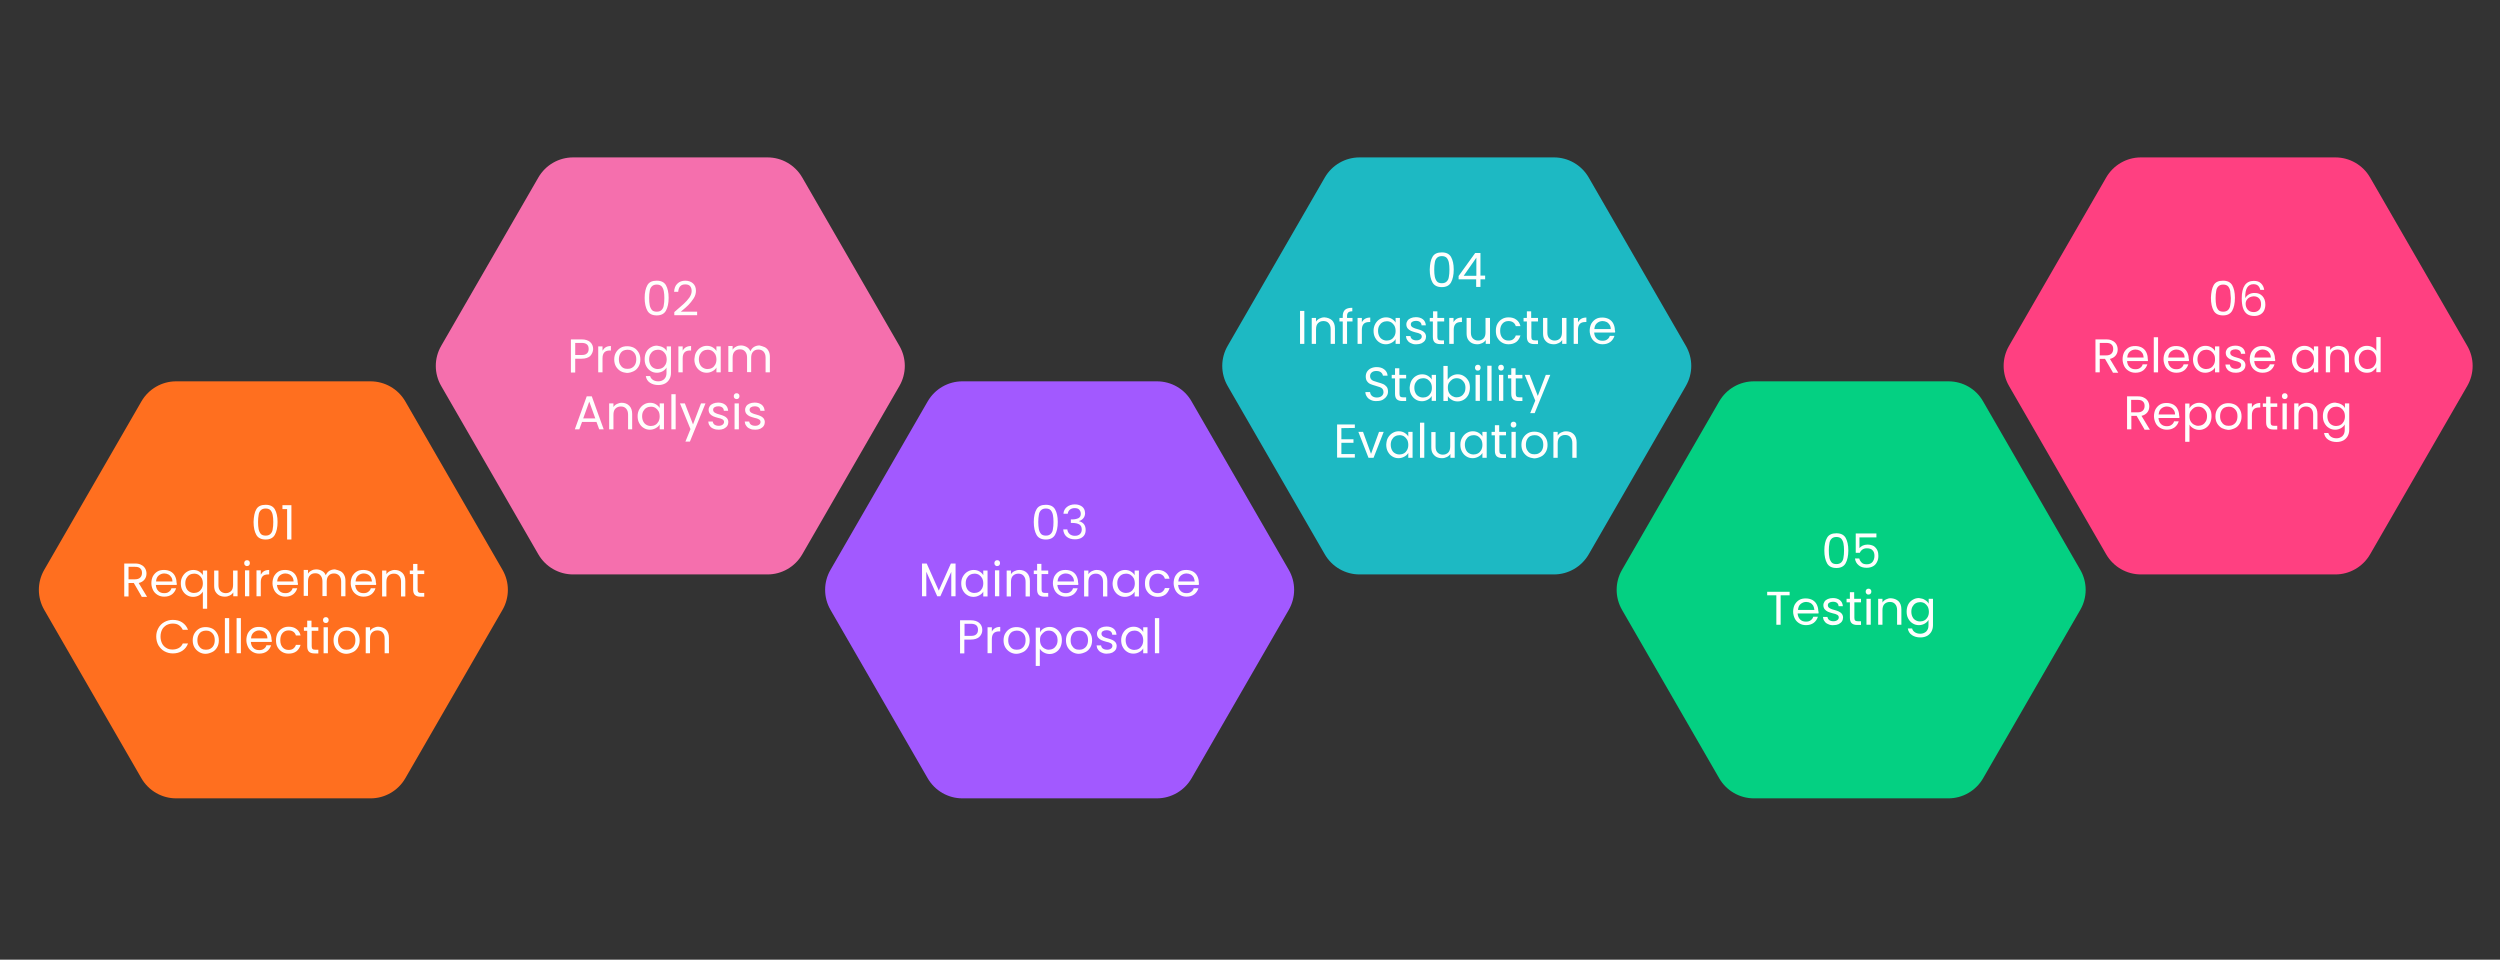 <svg xmlns="http://www.w3.org/2000/svg" xmlns:xlink="http://www.w3.org/1999/xlink" id="Layer_1" x="0px" y="0px" viewBox="0 0 1281.7 492" style="enable-background:new 0 0 1281.7 492;" xml:space="preserve"><rect x="0" y="0" width="1281.7" height="492" fill="#333333" stroke="none"/><style type="text/css">	.st0{fill:#FF6F1F;}	.st1{fill:#F56FAD;}	.st2{fill:#A259FF;}	.st3{fill:#1DB9C3;}	.st4{fill:#04D082;}	.st5{fill:#FF4081;}	.st6{fill:#FFFEFD;}</style><g>	<path class="st0" d="M189.9,195.5H90.3c-7.3,0-14.1,3.9-17.8,10.3l-49.8,86.3c-3.7,6.4-3.7,14.2,0,20.6L72.5,399  c3.7,6.4,10.5,10.3,17.8,10.3H190c7.3,0,14.1-3.9,17.8-10.3l49.8-86.3c3.7-6.4,3.7-14.2,0-20.6l-49.8-86.3  C204.1,199.4,197.3,195.5,189.9,195.5z"></path>	<path class="st1" d="M393.5,80.7h-99.7c-7.3,0-14.1,3.9-17.8,10.3l-49.8,86.3c-3.7,6.4-3.7,14.2,0,20.6l49.8,86.3  c3.7,6.4,10.5,10.3,17.8,10.3h99.7c7.3,0,14.1-3.9,17.8-10.3l49.8-86.3c3.7-6.4,3.7-14.2,0-20.6L411.3,91  C407.6,84.6,400.8,80.7,393.5,80.7z"></path>	<path class="st2" d="M593.1,195.5h-99.7c-7.3,0-14.1,3.9-17.8,10.3l-49.8,86.3c-3.7,6.4-3.7,14.2,0,20.6l49.8,86.3  c3.7,6.4,10.5,10.3,17.8,10.3h99.7c7.3,0,14.1-3.9,17.8-10.3l49.8-86.3c3.7-6.4,3.7-14.2,0-20.6l-49.8-86.3  C607.3,199.4,600.5,195.5,593.1,195.5z"></path>	<path class="st3" d="M796.7,80.7H697c-7.3,0-14.1,3.9-17.8,10.3l-49.8,86.3c-3.7,6.4-3.7,14.2,0,20.6l49.8,86.3  c3.7,6.4,10.5,10.3,17.8,10.3h99.7c7.3,0,14.1-3.9,17.8-10.3l49.8-86.3c3.7-6.4,3.7-14.2,0-20.6L814.5,91  C810.8,84.6,804,80.7,796.7,80.7z"></path>	<path class="st4" d="M998.9,195.5h-99.7c-7.3,0-14.1,3.9-17.8,10.3l-49.8,86.3c-3.7,6.4-3.7,14.2,0,20.6l49.8,86.3  c3.7,6.4,10.5,10.3,17.8,10.3h99.7c7.3,0,14.1-3.9,17.8-10.3l49.8-86.3c3.7-6.4,3.7-14.2,0-20.6l-49.8-86.3  C1013.1,199.4,1006.3,195.5,998.9,195.5z"></path>	<path class="st5" d="M1197.3,80.7h-99.7c-7.3,0-14.1,3.9-17.8,10.3l-49.8,86.3c-3.7,6.4-3.7,14.2,0,20.6l49.8,86.3  c3.7,6.4,10.5,10.3,17.8,10.3h99.7c7.3,0,14.1-3.9,17.8-10.3l49.8-86.3c3.7-6.4,3.7-14.2,0-20.6L1215.1,91  C1211.4,84.6,1204.6,80.7,1197.3,80.7z"></path>	<g>		<path class="st6" d="M131.4,261.1c0.9-1.6,2.5-2.3,4.8-2.3s3.8,0.8,4.7,2.3c0.9,1.6,1.4,3.7,1.4,6.5s-0.5,5-1.4,6.6   s-2.5,2.4-4.7,2.4c-2.3,0-3.9-0.8-4.8-2.4s-1.4-3.8-1.4-6.6C130.1,264.8,130.5,262.6,131.4,261.1z M139.8,264   c-0.2-1-0.6-1.8-1.1-2.4c-0.6-0.6-1.4-0.9-2.5-0.9s-1.9,0.3-2.5,0.9s-1,1.4-1.1,2.4c-0.2,1-0.3,2.2-0.3,3.6c0,1.5,0.1,2.7,0.3,3.7   s0.6,1.8,1.1,2.4s1.4,0.9,2.5,0.9s1.9-0.3,2.5-0.9s1-1.4,1.1-2.4c0.2-1,0.3-2.2,0.3-3.7C140.1,266.2,140,265,139.8,264z"></path>		<path class="st6" d="M144.8,261v-2h4.6v17.6h-2.2V261H144.8z"></path>		<path class="st6" d="M72.6,305.8l-4-6.9h-2.7v6.9h-2.2v-16.9h5.5c1.3,0,2.4,0.2,3.2,0.7c0.9,0.4,1.5,1,2,1.8   c0.4,0.7,0.7,1.6,0.7,2.6c0,1.2-0.3,2.2-1,3.1s-1.7,1.5-3,1.8l4.3,7.1h-2.8V305.8z M65.9,297h3.3c1.2,0,2.1-0.3,2.7-0.9   s0.9-1.4,0.9-2.4s-0.3-1.8-0.9-2.3c-0.6-0.6-1.5-0.8-2.7-0.8h-3.3V297z"></path>		<path class="st6" d="M90.6,299.9H79.9c0.1,1.3,0.5,2.3,1.3,3.1s1.8,1.1,3,1.1c1,0,1.8-0.2,2.4-0.7c0.6-0.4,1.1-1,1.3-1.8h2.4   c-0.4,1.3-1.1,2.3-2.1,3.1c-1.1,0.8-2.4,1.2-4,1.2c-1.3,0-2.4-0.3-3.4-0.9s-1.8-1.4-2.3-2.4s-0.9-2.3-0.9-3.6s0.3-2.6,0.8-3.6   c0.6-1,1.3-1.8,2.3-2.4s2.1-0.8,3.4-0.8s2.4,0.3,3.4,0.8c1,0.6,1.7,1.3,2.2,2.3s0.8,2.1,0.8,3.3C90.7,299,90.6,299.4,90.6,299.9z    M87.8,295.9c-0.4-0.6-0.9-1.1-1.5-1.4S85,294,84.2,294c-1.1,0-2.1,0.4-2.9,1.1s-1.2,1.7-1.3,3h8.4   C88.4,297.3,88.2,296.5,87.8,295.9z"></path>		<path class="st6" d="M93.6,295.5c0.6-1,1.3-1.8,2.3-2.4s2-0.9,3.2-0.9s2.2,0.3,3,0.8s1.5,1.1,1.9,1.9v-2.4h2.2v19.6H104v-8.8   c-0.4,0.7-1.1,1.4-1.9,1.9c-0.9,0.5-1.9,0.8-3.1,0.8s-2.2-0.3-3.2-0.9s-1.7-1.4-2.3-2.5s-0.8-2.3-0.8-3.6   C92.7,297.7,93,296.5,93.6,295.5z M103.4,296.4c-0.4-0.7-1-1.3-1.6-1.7c-0.7-0.4-1.4-0.6-2.3-0.6c-0.8,0-1.6,0.2-2.3,0.6   c-0.7,0.4-1.2,1-1.6,1.7S95,298,95,299s0.2,1.9,0.6,2.7s0.9,1.3,1.6,1.7c0.7,0.4,1.4,0.6,2.3,0.6c0.8,0,1.6-0.2,2.3-0.6   c0.7-0.4,1.2-1,1.6-1.7c0.4-0.8,0.6-1.6,0.6-2.6S103.8,297.2,103.4,296.4z"></path>		<path class="st6" d="M121.8,292.4v13.3h-2.2v-2c-0.4,0.7-1,1.2-1.8,1.6s-1.6,0.6-2.5,0.6c-1,0-2-0.2-2.8-0.6s-1.5-1.1-2-1.9   s-0.7-1.9-0.7-3.1v-7.8h2.2v7.5c0,1.3,0.3,2.3,1,3s1.6,1.1,2.7,1.1c1.2,0,2.1-0.4,2.8-1.1s1-1.8,1-3.2v-7.3h2.3V292.4z"></path>		<path class="st6" d="M125.6,289.8c-0.3-0.3-0.4-0.6-0.4-1.1c0-0.4,0.1-0.8,0.4-1.1c0.3-0.3,0.6-0.4,1.1-0.4c0.4,0,0.7,0.1,1,0.4   s0.4,0.6,0.4,1.1c0,0.4-0.1,0.8-0.4,1.1c-0.3,0.3-0.6,0.4-1,0.4C126.3,290.3,125.9,290.1,125.6,289.8z M127.8,292.4v13.3h-2.2   v-13.3H127.8z"></path>		<path class="st6" d="M135.4,292.8c0.7-0.4,1.6-0.6,2.6-0.6v2.3h-0.6c-2.5,0-3.7,1.3-3.7,4v7.2h-2.2v-13.3h2.2v2.2   C134.2,293.8,134.7,293.2,135.4,292.8z"></path>		<path class="st6" d="M152.7,299.9H142c0.1,1.3,0.5,2.3,1.3,3.1s1.8,1.1,3,1.1c1,0,1.8-0.2,2.4-0.7c0.6-0.4,1.1-1,1.3-1.8h2.4   c-0.4,1.3-1.1,2.3-2.1,3.1c-1.1,0.8-2.4,1.2-4,1.2c-1.3,0-2.4-0.3-3.4-0.9s-1.8-1.4-2.3-2.4s-0.9-2.3-0.9-3.6s0.3-2.6,0.8-3.6   c0.6-1,1.3-1.8,2.3-2.4s2.1-0.8,3.4-0.8c1.3,0,2.4,0.3,3.4,0.8c1,0.6,1.7,1.3,2.2,2.3s0.8,2.1,0.8,3.3   C152.8,299,152.8,299.4,152.7,299.9z M149.9,295.9c-0.4-0.6-0.9-1.1-1.5-1.4s-1.3-0.5-2.1-0.5c-1.1,0-2.1,0.4-2.9,1.1   s-1.2,1.7-1.3,3h8.4C150.5,297.3,150.3,296.5,149.9,295.9z"></path>		<path class="st6" d="M174.5,292.8c0.8,0.4,1.5,1.1,1.9,1.9c0.5,0.9,0.7,1.9,0.7,3.1v7.9h-2.2v-7.5c0-1.3-0.3-2.3-1-3.1   c-0.7-0.7-1.5-1.1-2.7-1.1s-2.1,0.4-2.7,1.1c-0.7,0.7-1,1.8-1,3.2v7.3h-2.2v-7.5c0-1.3-0.3-2.3-1-3.1s-1.5-1.1-2.7-1.1   s-2.1,0.4-2.7,1.1c-0.7,0.7-1,1.8-1,3.2v7.3h-2.2v-13.3h2.2v1.9c0.4-0.7,1-1.2,1.8-1.6c0.7-0.4,1.6-0.6,2.4-0.6   c1.1,0,2.1,0.3,3,0.8s1.5,1.2,1.9,2.2c0.4-0.9,1-1.7,1.8-2.2s1.8-0.8,2.9-0.8C172.8,292.2,173.7,292.4,174.5,292.8z"></path>		<path class="st6" d="M192.8,299.9h-10.7c0.1,1.3,0.5,2.3,1.3,3.1s1.8,1.1,3,1.1c1,0,1.8-0.2,2.4-0.7c0.6-0.4,1.1-1,1.3-1.8h2.4   c-0.4,1.3-1.1,2.3-2.1,3.1c-1.1,0.8-2.4,1.2-4,1.2c-1.3,0-2.4-0.3-3.4-0.9s-1.8-1.4-2.3-2.4s-0.9-2.3-0.9-3.6s0.3-2.6,0.8-3.6   c0.6-1,1.3-1.8,2.3-2.4s2.1-0.8,3.4-0.8c1.3,0,2.4,0.3,3.4,0.8c1,0.6,1.7,1.3,2.2,2.3s0.8,2.1,0.8,3.3   C192.9,299,192.9,299.4,192.8,299.9z M190.1,295.9c-0.4-0.6-0.9-1.1-1.5-1.4s-1.3-0.5-2.1-0.5c-1.1,0-2.1,0.4-2.9,1.1   s-1.2,1.7-1.3,3h8.4C190.6,297.3,190.4,296.5,190.1,295.9z"></path>		<path class="st6" d="M206.3,293.7c1,1,1.5,2.4,1.5,4.2v7.9h-2.2v-7.5c0-1.3-0.3-2.3-1-3.1s-1.6-1.1-2.7-1.1   c-1.2,0-2.1,0.4-2.8,1.1s-1,1.8-1,3.2v7.4h-2.2v-13.3h2.2v1.9c0.4-0.7,1-1.2,1.8-1.6s1.6-0.6,2.5-0.6   C203.9,292.2,205.2,292.7,206.3,293.7z"></path>		<path class="st6" d="M214.1,294.3v7.9c0,0.6,0.1,1.1,0.4,1.4s0.8,0.4,1.4,0.4h1.6v1.9h-2c-1.2,0-2.2-0.3-2.8-0.9s-0.9-1.5-0.9-2.8   v-7.9h-1.7v-1.8h1.7v-3.4h2.2v3.4h3.5v1.8H214.1z"></path>		<path class="st6" d="M81.2,322c0.7-1.3,1.8-2.4,3.1-3.1c1.3-0.7,2.7-1.1,4.3-1.1c1.8,0,3.5,0.4,4.8,1.3c1.4,0.9,2.4,2.2,3,3.8   h-2.7c-0.5-1-1.1-1.8-2-2.4s-1.9-0.8-3.2-0.8c-1.2,0-2.2,0.3-3.2,0.8c-0.9,0.6-1.7,1.3-2.2,2.3s-0.8,2.2-0.8,3.6   c0,1.3,0.3,2.5,0.8,3.5s1.3,1.8,2.2,2.3c0.9,0.6,2,0.8,3.2,0.8s2.3-0.3,3.2-0.8c0.9-0.5,1.6-1.3,2-2.3h2.7c-0.6,1.6-1.6,2.9-3,3.8   s-3,1.3-4.8,1.3c-1.6,0-3-0.4-4.3-1.1s-2.3-1.8-3.1-3.1c-0.7-1.3-1.1-2.8-1.1-4.5S80.5,323.3,81.2,322z"></path>		<path class="st6" d="M102.1,334.3c-1-0.6-1.8-1.4-2.4-2.4s-0.9-2.3-0.9-3.6c0-1.4,0.3-2.6,0.9-3.6s1.4-1.8,2.4-2.4   s2.2-0.8,3.4-0.8s2.4,0.3,3.4,0.8s1.8,1.4,2.4,2.4s0.9,2.2,0.9,3.6s-0.3,2.6-0.9,3.6s-1.4,1.9-2.5,2.4s-2.2,0.9-3.5,0.9   C104.3,335.2,103.1,334.9,102.1,334.3z M107.8,332.6c0.7-0.4,1.3-0.9,1.7-1.7c0.4-0.7,0.6-1.7,0.6-2.7c0-1.1-0.2-2-0.6-2.7   s-1-1.3-1.7-1.7c-0.7-0.4-1.4-0.5-2.2-0.5c-0.8,0-1.6,0.2-2.2,0.5c-0.7,0.4-1.2,0.9-1.6,1.7c-0.4,0.7-0.6,1.7-0.6,2.7   c0,1.1,0.2,2,0.6,2.7s0.9,1.3,1.6,1.7c0.7,0.4,1.4,0.5,2.2,0.5S107.1,333,107.8,332.6z"></path>		<path class="st6" d="M117.5,316.9v18h-2.2v-18H117.5z"></path>		<path class="st6" d="M123.5,316.9v18h-2.2v-18H123.5z"></path>		<path class="st6" d="M139.3,329.1h-10.7c0.1,1.3,0.5,2.3,1.3,3.1s1.8,1.1,3,1.1c1,0,1.8-0.2,2.4-0.7c0.6-0.4,1.1-1,1.3-1.8h2.4   c-0.4,1.3-1.1,2.3-2.1,3.1c-1.1,0.8-2.4,1.2-4,1.2c-1.3,0-2.4-0.3-3.4-0.9s-1.8-1.4-2.3-2.4s-0.9-2.3-0.9-3.6s0.3-2.6,0.8-3.6   c0.6-1,1.3-1.8,2.3-2.4s2.1-0.8,3.4-0.8c1.3,0,2.4,0.3,3.4,0.8c1,0.6,1.7,1.3,2.2,2.3s0.8,2.1,0.8,3.3   C139.4,328.2,139.4,328.6,139.3,329.1z M136.5,325.1c-0.4-0.6-0.9-1.1-1.5-1.4s-1.3-0.5-2.1-0.5c-1.1,0-2.1,0.4-2.9,1.1   s-1.2,1.7-1.3,3h8.4C137.1,326.5,136.9,325.7,136.5,325.1z"></path>		<path class="st6" d="M142.3,324.6c0.6-1,1.3-1.8,2.3-2.4s2.1-0.9,3.4-0.9c1.6,0,3,0.4,4,1.2c1.1,0.8,1.8,1.9,2.1,3.3h-2.4   c-0.2-0.8-0.7-1.5-1.3-1.9c-0.7-0.5-1.5-0.7-2.4-0.7c-1.3,0-2.3,0.4-3.1,1.3s-1.2,2.1-1.2,3.7s0.4,2.8,1.2,3.7   c0.8,0.9,1.8,1.3,3.1,1.3c1,0,1.8-0.2,2.4-0.7s1.1-1.1,1.3-1.9h2.4c-0.4,1.4-1.1,2.5-2.1,3.3c-1.1,0.8-2.4,1.2-4,1.2   c-1.3,0-2.4-0.3-3.4-0.9s-1.7-1.4-2.3-2.4s-0.8-2.3-0.8-3.6S141.8,325.7,142.3,324.6z"></path>		<path class="st6" d="M159.8,323.4v7.9c0,0.6,0.1,1.1,0.4,1.4s0.8,0.4,1.4,0.4h1.6v1.9h-2c-1.2,0-2.2-0.3-2.8-0.9s-0.9-1.5-0.9-2.8   v-7.9h-1.7v-1.8h1.7v-3.4h2.2v3.4h3.5v1.8H159.8z"></path>		<path class="st6" d="M166,319c-0.3-0.3-0.4-0.6-0.4-1.1c0-0.4,0.1-0.8,0.4-1.1c0.3-0.3,0.6-0.4,1.1-0.4c0.4,0,0.7,0.1,1,0.4   s0.4,0.6,0.4,1.1c0,0.4-0.1,0.8-0.4,1.1c-0.3,0.3-0.6,0.4-1,0.4C166.6,319.4,166.3,319.3,166,319z M168.1,321.6v13.3h-2.2v-13.3   H168.1z"></path>		<path class="st6" d="M174.3,334.3c-1-0.6-1.8-1.4-2.4-2.4c-0.6-1-0.9-2.3-0.9-3.6c0-1.4,0.3-2.6,0.9-3.6c0.6-1,1.4-1.8,2.4-2.4   s2.2-0.8,3.4-0.8s2.4,0.3,3.4,0.8s1.8,1.4,2.4,2.4c0.6,1,0.9,2.2,0.9,3.6s-0.3,2.6-0.9,3.6c-0.6,1-1.4,1.9-2.5,2.4   s-2.2,0.9-3.5,0.9C176.5,335.2,175.3,334.9,174.3,334.3z M179.9,332.6c0.7-0.4,1.3-0.9,1.7-1.7c0.4-0.7,0.6-1.7,0.6-2.7   c0-1.1-0.2-2-0.6-2.7c-0.4-0.7-1-1.3-1.7-1.7c-0.7-0.4-1.4-0.5-2.2-0.5s-1.6,0.2-2.2,0.5c-0.7,0.4-1.2,0.9-1.6,1.7   c-0.4,0.7-0.6,1.7-0.6,2.7c0,1.1,0.2,2,0.6,2.7c0.4,0.7,0.9,1.3,1.6,1.7c0.7,0.4,1.4,0.5,2.2,0.5S179.2,333,179.9,332.6z"></path>		<path class="st6" d="M197.9,322.8c1,1,1.5,2.4,1.5,4.2v7.9h-2.2v-7.5c0-1.3-0.3-2.3-1-3.1s-1.6-1.1-2.7-1.1   c-1.2,0-2.1,0.4-2.8,1.1s-1,1.8-1,3.2v7.4h-2.2v-13.3h2.2v1.9c0.4-0.7,1-1.2,1.8-1.6s1.6-0.6,2.5-0.6   C195.6,321.4,196.9,321.9,197.9,322.8z"></path>	</g>	<g>		<path class="st6" d="M331.9,146.2c0.9-1.6,2.5-2.3,4.8-2.3s3.8,0.8,4.7,2.3c0.9,1.6,1.4,3.7,1.4,6.5s-0.5,5-1.4,6.6   s-2.5,2.4-4.7,2.4c-2.3,0-3.9-0.8-4.8-2.4s-1.4-3.8-1.4-6.6C330.5,150,331,147.8,331.9,146.2z M340.3,149.2   c-0.2-1-0.6-1.8-1.1-2.4c-0.6-0.6-1.4-0.9-2.5-0.9s-1.9,0.3-2.5,0.9s-1,1.4-1.1,2.4c-0.2,1-0.3,2.2-0.3,3.6c0,1.5,0.1,2.7,0.3,3.7   c0.2,1,0.6,1.8,1.1,2.4s1.4,0.9,2.5,0.9s1.9-0.3,2.5-0.9c0.6-0.6,1-1.4,1.1-2.4c0.2-1,0.3-2.2,0.3-3.7   C340.6,151.4,340.5,150.2,340.3,149.2z"></path>		<path class="st6" d="M350.4,155.9c1.2-1.1,2.2-2.2,3-3.3c0.8-1.2,1.2-2.3,1.2-3.4c0-1.1-0.3-1.9-0.8-2.5s-1.3-0.9-2.5-0.9   c-1.1,0-2,0.3-2.6,1s-0.9,1.6-1,2.8h-2.1c0.1-1.8,0.6-3.2,1.7-4.2c1-1,2.4-1.5,4-1.5c1.7,0,3,0.5,4,1.4s1.5,2.2,1.5,3.8   c0,1.3-0.4,2.7-1.2,3.9s-1.7,2.4-2.7,3.4s-2.3,2.1-3.9,3.4h8.4v1.8h-11.7V160C347.6,158.3,349.2,157,350.4,155.9z"></path>		<path class="st6" d="M302.6,182.5c-1,0.9-2.4,1.4-4.4,1.4h-3.3v7.1h-2.2v-17h5.5c1.9,0,3.4,0.5,4.4,1.4s1.5,2.1,1.5,3.6   C304,180.4,303.5,181.5,302.6,182.5z M300.9,181.2c0.6-0.5,0.9-1.3,0.9-2.3c0-2.1-1.2-3.1-3.6-3.1h-3.3v6.2h3.3   C299.4,182,300.3,181.8,300.9,181.2z"></path>		<path class="st6" d="M310.6,178c0.7-0.4,1.6-0.6,2.6-0.6v2.3h-0.6c-2.5,0-3.7,1.3-3.7,4v7.2h-2.2v-13.3h2.2v2.2   C309.4,179,309.9,178.4,310.6,178z"></path>		<path class="st6" d="M318.2,190.3c-1-0.6-1.8-1.4-2.4-2.4s-0.9-2.3-0.9-3.6c0-1.4,0.3-2.6,0.9-3.6s1.4-1.8,2.4-2.4   s2.2-0.8,3.4-0.8s2.4,0.3,3.4,0.8s1.8,1.4,2.4,2.4s0.9,2.2,0.9,3.6s-0.3,2.6-0.9,3.6s-1.4,1.9-2.5,2.4s-2.2,0.9-3.5,0.9   C320.4,191.1,319.3,190.9,318.2,190.3z M323.9,188.6c0.7-0.4,1.3-0.9,1.7-1.7c0.4-0.7,0.6-1.7,0.6-2.7c0-1.1-0.2-2-0.6-2.7   s-1-1.3-1.7-1.7s-1.4-0.5-2.2-0.5c-0.8,0-1.6,0.2-2.2,0.5c-0.7,0.4-1.2,0.9-1.6,1.7c-0.4,0.7-0.6,1.7-0.6,2.7c0,1.1,0.2,2,0.6,2.7   s0.9,1.3,1.6,1.7s1.4,0.5,2.2,0.5S323.2,189,323.9,188.6z"></path>		<path class="st6" d="M339.9,178.1c0.9,0.5,1.5,1.1,1.9,1.9v-2.4h2.2v13.6c0,1.2-0.3,2.3-0.8,3.2s-1.3,1.7-2.2,2.2   c-1,0.5-2.1,0.8-3.4,0.8c-1.8,0-3.2-0.4-4.4-1.2s-1.9-2-2.1-3.4h2.2c0.2,0.8,0.7,1.5,1.5,2s1.7,0.7,2.7,0.7c1.2,0,2.2-0.4,3-1.1   c0.8-0.8,1.2-1.8,1.2-3.2v-2.8c-0.4,0.8-1.1,1.4-1.9,1.9c-0.9,0.5-1.9,0.8-3,0.8c-1.2,0-2.3-0.3-3.2-0.9c-1-0.6-1.7-1.4-2.3-2.5   s-0.8-2.3-0.8-3.6c0-1.4,0.3-2.6,0.8-3.6s1.3-1.8,2.3-2.4c1-0.6,2-0.9,3.2-0.9C338,177.4,339,177.6,339.9,178.1z M341.2,181.6   c-0.4-0.7-1-1.3-1.6-1.7c-0.7-0.4-1.4-0.6-2.3-0.6c-0.8,0-1.6,0.2-2.3,0.6c-0.7,0.4-1.2,1-1.6,1.7s-0.6,1.6-0.6,2.6   s0.2,1.9,0.6,2.7s0.9,1.3,1.6,1.7s1.4,0.6,2.3,0.6c0.8,0,1.6-0.2,2.3-0.6c0.7-0.4,1.2-1,1.6-1.7c0.4-0.8,0.6-1.6,0.6-2.6   S341.6,182.4,341.2,181.6z"></path>		<path class="st6" d="M351.7,178c0.7-0.4,1.6-0.6,2.6-0.6v2.3h-0.6c-2.5,0-3.7,1.3-3.7,4v7.2h-2.2v-13.3h2.2v2.2   C350.4,179,351,178.4,351.7,178z"></path>		<path class="st6" d="M356.9,180.6c0.6-1,1.3-1.8,2.3-2.4c1-0.6,2-0.9,3.2-0.9s2.2,0.3,3,0.8s1.5,1.1,1.9,1.9v-2.4h2.2v13.3h-2.2   v-2.5c-0.4,0.8-1.1,1.4-2,1.9s-1.9,0.8-3,0.8c-1.2,0-2.3-0.3-3.2-0.9c-1-0.6-1.7-1.4-2.3-2.5s-0.8-2.3-0.8-3.6   C356.1,182.9,356.3,181.7,356.9,180.6z M366.7,181.6c-0.4-0.7-1-1.3-1.6-1.7c-0.7-0.4-1.4-0.6-2.3-0.6c-0.8,0-1.6,0.2-2.3,0.6   c-0.7,0.4-1.2,1-1.6,1.7s-0.6,1.6-0.6,2.6s0.2,1.9,0.6,2.7s0.9,1.3,1.6,1.7s1.4,0.6,2.3,0.6c0.8,0,1.6-0.2,2.3-0.6   c0.7-0.4,1.2-1,1.6-1.7c0.4-0.8,0.6-1.6,0.6-2.6S367.1,182.4,366.7,181.6z"></path>		<path class="st6" d="M392.1,178c0.8,0.4,1.5,1.1,1.9,1.9c0.5,0.9,0.7,1.9,0.7,3.1v7.9h-2.2v-7.5c0-1.3-0.3-2.3-1-3.1   c-0.7-0.7-1.5-1.1-2.7-1.1s-2.1,0.4-2.7,1.1c-0.7,0.7-1,1.8-1,3.2v7.3H383v-7.5c0-1.3-0.3-2.3-1-3.1s-1.5-1.1-2.7-1.1   s-2.1,0.4-2.7,1.1c-0.7,0.7-1,1.8-1,3.2v7.3h-2.2v-13.3h2.2v1.9c0.4-0.7,1-1.2,1.8-1.6c0.7-0.4,1.6-0.6,2.4-0.6   c1.1,0,2.1,0.3,3,0.8s1.5,1.2,1.9,2.2c0.4-0.9,1-1.7,1.8-2.2s1.8-0.8,2.9-0.8C390.4,177.4,391.3,177.6,392.1,178z"></path>		<path class="st6" d="M305.8,216.3h-7.4l-1.4,3.8h-2.3l6.1-16.9h2.6l6.1,16.9h-2.3L305.8,216.3z M305.2,214.5l-3.1-8.6l-3.1,8.6   H305.2z"></path>		<path class="st6" d="M322.6,208c1,1,1.5,2.4,1.5,4.2v7.9H322v-7.5c0-1.3-0.3-2.3-1-3.1s-1.6-1.1-2.7-1.1c-1.2,0-2.1,0.4-2.8,1.1   c-0.7,0.7-1,1.8-1,3.2v7.4h-2.2v-13.3h2.2v1.9c0.4-0.7,1-1.2,1.8-1.6s1.6-0.6,2.5-0.6C320.3,206.5,321.6,207,322.6,208z"></path>		<path class="st6" d="M327.8,209.8c0.6-1,1.3-1.8,2.3-2.4c1-0.6,2-0.9,3.2-0.9s2.2,0.3,3,0.8s1.5,1.1,1.9,1.9v-2.4h2.2v13.3h-2.2   v-2.5c-0.4,0.8-1.1,1.4-2,1.9s-1.9,0.8-3,0.8c-1.2,0-2.3-0.3-3.2-0.9c-1-0.6-1.7-1.4-2.3-2.5s-0.8-2.3-0.8-3.6   C326.9,212,327.2,210.8,327.8,209.8z M337.6,210.8c-0.4-0.7-1-1.3-1.6-1.7c-0.7-0.4-1.4-0.6-2.3-0.6c-0.8,0-1.6,0.2-2.3,0.6   c-0.7,0.4-1.2,1-1.6,1.7s-0.6,1.6-0.6,2.6s0.2,1.9,0.6,2.7s0.9,1.3,1.6,1.7s1.4,0.6,2.3,0.6c0.8,0,1.6-0.2,2.3-0.6   c0.7-0.4,1.2-1,1.6-1.7c0.4-0.8,0.6-1.6,0.6-2.6S338,211.5,337.6,210.8z"></path>		<path class="st6" d="M346.4,202.1v18h-2.2v-18H346.4z"></path>		<path class="st6" d="M361.7,206.8l-8,19.6h-2.3l2.6-6.4l-5.4-13.2h2.5l4.2,10.8l4.1-10.8L361.7,206.8L361.7,206.8z"></path>		<path class="st6" d="M365.8,219.8c-0.8-0.3-1.5-0.8-1.9-1.5c-0.5-0.6-0.7-1.3-0.8-2.2h2.3c0.1,0.7,0.4,1.2,0.9,1.6   c0.6,0.4,1.3,0.6,2.2,0.6c0.8,0,1.5-0.2,2-0.6s0.7-0.8,0.7-1.4c0-0.6-0.3-1-0.8-1.3s-1.3-0.6-2.4-0.8c-1-0.3-1.8-0.5-2.4-0.8   s-1.2-0.7-1.6-1.2s-0.7-1.2-0.7-2.1c0-0.7,0.2-1.3,0.6-1.9c0.4-0.6,1-1,1.7-1.3s1.6-0.5,2.6-0.5c1.5,0,2.7,0.4,3.6,1.1   c0.9,0.7,1.4,1.8,1.5,3.1h-2.2c0-0.7-0.3-1.3-0.8-1.7s-1.2-0.6-2.1-0.6c-0.8,0-1.4,0.2-1.9,0.5s-0.7,0.8-0.7,1.3   c0,0.4,0.1,0.8,0.4,1.1s0.6,0.5,1.1,0.7c0.4,0.2,1,0.4,1.8,0.6c1,0.3,1.7,0.5,2.3,0.8c0.6,0.3,1.1,0.6,1.5,1.1s0.7,1.2,0.7,2   c0,0.7-0.2,1.4-0.6,2s-1,1-1.7,1.4c-0.7,0.3-1.6,0.5-2.5,0.5C367.6,220.3,366.7,220.2,365.8,219.8z"></path>		<path class="st6" d="M376.6,204.2c-0.3-0.3-0.4-0.6-0.4-1.1c0-0.4,0.1-0.8,0.4-1.1s0.6-0.4,1.1-0.4c0.4,0,0.7,0.1,1,0.4   c0.3,0.3,0.4,0.6,0.4,1.1c0,0.4-0.1,0.8-0.4,1.1s-0.6,0.4-1,0.4C377.3,204.6,376.9,204.5,376.6,204.2z M378.8,206.8v13.3h-2.2   v-13.3H378.8z"></path>		<path class="st6" d="M384.5,219.8c-0.8-0.3-1.5-0.8-1.9-1.5c-0.5-0.6-0.7-1.3-0.8-2.2h2.3c0.1,0.7,0.4,1.2,0.9,1.6   c0.6,0.4,1.3,0.6,2.2,0.6c0.8,0,1.5-0.2,2-0.6s0.7-0.8,0.7-1.4c0-0.6-0.3-1-0.8-1.3s-1.3-0.6-2.4-0.8c-1-0.3-1.8-0.5-2.4-0.8   s-1.2-0.7-1.6-1.2s-0.7-1.2-0.7-2.1c0-0.7,0.2-1.3,0.6-1.9c0.4-0.6,1-1,1.7-1.3s1.6-0.5,2.6-0.5c1.5,0,2.7,0.4,3.6,1.1   c0.9,0.7,1.4,1.8,1.5,3.1h-2.2c0-0.7-0.3-1.3-0.8-1.7s-1.2-0.6-2.1-0.6c-0.8,0-1.4,0.2-1.9,0.5s-0.7,0.8-0.7,1.3   c0,0.4,0.1,0.8,0.4,1.1s0.6,0.5,1.1,0.7c0.4,0.2,1,0.4,1.8,0.6c1,0.3,1.7,0.5,2.3,0.8c0.6,0.3,1.1,0.6,1.5,1.1s0.7,1.2,0.7,2   c0,0.7-0.2,1.4-0.6,2s-1,1-1.7,1.4c-0.7,0.3-1.6,0.5-2.5,0.5C386.2,220.3,385.3,220.2,384.5,219.8z"></path>	</g>	<path class="st6" d="M531.4,261.1c0.9-1.6,2.5-2.3,4.8-2.3s3.8,0.8,4.7,2.3c0.9,1.6,1.4,3.7,1.4,6.5s-0.5,5-1.4,6.6  s-2.5,2.4-4.7,2.4c-2.3,0-3.9-0.8-4.8-2.4s-1.4-3.8-1.4-6.6S530.5,262.6,531.4,261.1z M539.8,264c-0.2-1-0.6-1.8-1.1-2.4  c-0.6-0.6-1.4-0.9-2.5-0.9s-1.9,0.3-2.5,0.9s-1,1.4-1.1,2.4c-0.2,1-0.3,2.2-0.3,3.6c0,1.5,0.1,2.7,0.3,3.7s0.6,1.8,1.1,2.4  s1.4,0.9,2.5,0.9s1.9-0.3,2.5-0.9s1-1.4,1.1-2.4c0.2-1,0.3-2.2,0.3-3.7C540.1,266.2,540,265,539.8,264z"></path>	<path class="st6" d="M547,259.9c1-0.8,2.4-1.3,4-1.3c1.1,0,2.1,0.2,2.9,0.6s1.4,0.9,1.8,1.6c0.4,0.7,0.6,1.5,0.6,2.3  c0,1-0.3,1.9-0.9,2.6s-1.3,1.2-2.2,1.4v0.1c1.1,0.3,1.9,0.8,2.5,1.5c0.6,0.8,0.9,1.8,0.9,3c0,0.9-0.2,1.8-0.6,2.5  c-0.4,0.7-1.1,1.3-1.9,1.7c-0.8,0.4-1.9,0.6-3,0.6c-1.7,0-3.1-0.4-4.2-1.3c-1.1-0.9-1.7-2.2-1.8-3.8h2.1c0.1,1,0.5,1.8,1.2,2.4  s1.6,0.9,2.7,0.9s2-0.3,2.6-0.9s0.9-1.4,0.9-2.3c0-1.2-0.4-2.1-1.2-2.6s-2-0.8-3.7-0.8H549v-1.8h0.6c1.5,0,2.6-0.3,3.4-0.7  c0.8-0.5,1.1-1.2,1.1-2.2c0-0.9-0.3-1.5-0.8-2.1s-1.4-0.8-2.4-0.8s-1.8,0.3-2.4,0.8c-0.6,0.5-1,1.2-1.1,2.1h-2.2  C545.3,261.9,545.9,260.8,547,259.9z"></path>	<path class="st6" d="M489.9,288.9v16.8h-2.2v-12.5l-5.6,12.5h-1.6l-5.6-12.6v12.6h-2.2v-16.8h2.4l6.2,13.9l6.2-13.9H489.9z"></path>	<path class="st6" d="M493.7,295.5c0.6-1,1.3-1.8,2.3-2.4s2-0.9,3.2-0.9s2.2,0.3,3,0.8s1.5,1.1,1.9,1.9v-2.4h2.2v13.3h-2.2v-2.5  c-0.4,0.8-1.1,1.4-2,1.9s-1.9,0.8-3,0.8c-1.2,0-2.3-0.3-3.2-0.9c-1-0.6-1.7-1.4-2.3-2.5s-0.8-2.3-0.8-3.6  C492.8,297.7,493.1,296.5,493.7,295.5z M503.5,296.4c-0.4-0.7-1-1.3-1.6-1.7c-0.7-0.4-1.4-0.6-2.3-0.6c-0.8,0-1.6,0.2-2.3,0.6  c-0.7,0.4-1.2,1-1.6,1.7s-0.6,1.6-0.6,2.6s0.2,1.9,0.6,2.7s0.9,1.3,1.6,1.7c0.7,0.4,1.4,0.6,2.3,0.6c0.8,0,1.6-0.2,2.3-0.6  c0.7-0.4,1.2-1,1.6-1.7c0.4-0.8,0.6-1.6,0.6-2.6S503.9,297.2,503.5,296.4z"></path>	<path class="st6" d="M510.2,289.8c-0.3-0.3-0.4-0.6-0.4-1.1c0-0.4,0.1-0.8,0.4-1.1c0.3-0.3,0.6-0.4,1.1-0.4c0.4,0,0.7,0.1,1,0.4  c0.3,0.3,0.4,0.6,0.4,1.1c0,0.4-0.1,0.8-0.4,1.1c-0.3,0.3-0.6,0.4-1,0.4C510.8,290.3,510.5,290.1,510.2,289.8z M512.3,292.4v13.3  h-2.2v-13.3H512.3z"></path>	<path class="st6" d="M526.5,293.7c1,1,1.5,2.4,1.5,4.2v7.9h-2.2v-7.5c0-1.3-0.3-2.3-1-3.1s-1.6-1.1-2.7-1.1c-1.2,0-2.1,0.4-2.8,1.1  s-1,1.8-1,3.2v7.4h-2.2v-13.3h2.2v1.9c0.4-0.7,1-1.2,1.8-1.6s1.6-0.6,2.5-0.6C524.2,292.2,525.5,292.7,526.5,293.7z"></path>	<path class="st6" d="M552.8,299.9h-10.7c0.1,1.3,0.5,2.3,1.3,3.1s1.8,1.1,3,1.1c1,0,1.8-0.2,2.4-0.7c0.6-0.4,1.1-1,1.3-1.8h2.4  c-0.4,1.3-1.1,2.3-2.1,3.1c-1.1,0.8-2.4,1.2-4,1.2c-1.3,0-2.4-0.3-3.4-0.9s-1.8-1.4-2.3-2.4s-0.9-2.3-0.9-3.6s0.3-2.6,0.8-3.6  c0.6-1,1.3-1.8,2.3-2.4s2.1-0.8,3.4-0.8c1.3,0,2.4,0.3,3.4,0.8c1,0.6,1.7,1.3,2.2,2.3s0.8,2.1,0.8,3.3  C552.9,299,552.8,299.4,552.8,299.9z M550,295.9c-0.4-0.6-0.9-1.1-1.5-1.4s-1.3-0.5-2.1-0.5c-1.1,0-2.1,0.4-2.9,1.1s-1.2,1.7-1.3,3  h8.4C550.6,297.3,550.4,296.5,550,295.9z"></path>	<path class="st6" d="M566.2,293.7c1,1,1.5,2.4,1.5,4.2v7.9h-2.2v-7.5c0-1.3-0.3-2.3-1-3.1s-1.6-1.1-2.7-1.1c-1.2,0-2.1,0.4-2.8,1.1  s-1,1.8-1,3.2v7.4h-2.2v-13.3h2.2v1.9c0.4-0.7,1-1.2,1.8-1.6s1.6-0.6,2.5-0.6C563.9,292.2,565.2,292.7,566.2,293.7z"></path>	<path class="st6" d="M571.3,295.5c0.6-1,1.3-1.8,2.3-2.4s2-0.9,3.2-0.9s2.2,0.3,3,0.8s1.5,1.1,1.9,1.9v-2.4h2.2v13.3h-2.2v-2.5  c-0.4,0.8-1.1,1.4-2,1.9s-1.9,0.8-3,0.8c-1.2,0-2.3-0.3-3.2-0.9c-1-0.6-1.7-1.4-2.3-2.5s-0.8-2.3-0.8-3.6  C570.5,297.7,570.8,296.5,571.3,295.5z M581.2,296.4c-0.4-0.7-1-1.3-1.6-1.7c-0.7-0.4-1.4-0.6-2.3-0.6c-0.8,0-1.6,0.2-2.3,0.6  s-1.2,1-1.6,1.7c-0.4,0.7-0.6,1.6-0.6,2.6s0.2,1.9,0.6,2.7s0.9,1.3,1.6,1.7c0.7,0.4,1.4,0.6,2.3,0.6c0.8,0,1.6-0.2,2.3-0.6  s1.2-1,1.6-1.7c0.4-0.8,0.6-1.6,0.6-2.6S581.6,297.2,581.2,296.4z"></path>	<path class="st6" d="M587.8,295.5c0.6-1,1.3-1.8,2.3-2.4s2.1-0.9,3.4-0.9c1.6,0,3,0.4,4,1.2c1.1,0.8,1.8,1.9,2.1,3.3h-2.4  c-0.2-0.8-0.7-1.5-1.3-1.9c-0.7-0.5-1.5-0.7-2.4-0.7c-1.3,0-2.3,0.4-3.1,1.3s-1.2,2.1-1.2,3.7s0.4,2.8,1.2,3.7  c0.8,0.9,1.8,1.3,3.1,1.3c1,0,1.8-0.2,2.4-0.7s1.1-1.1,1.3-1.9h2.4c-0.4,1.4-1.1,2.5-2.1,3.3c-1.1,0.8-2.4,1.2-4,1.2  c-1.3,0-2.4-0.3-3.4-0.9s-1.7-1.4-2.3-2.4s-0.8-2.3-0.8-3.6C587,297.7,587.2,296.5,587.8,295.5z"></path>	<path class="st6" d="M614.6,299.9H604c0.1,1.3,0.5,2.3,1.3,3.1s1.8,1.1,3,1.1c1,0,1.8-0.2,2.4-0.7c0.6-0.4,1.1-1,1.3-1.8h2.4  c-0.4,1.3-1.1,2.3-2.1,3.1c-1.1,0.8-2.4,1.2-4,1.2c-1.3,0-2.4-0.3-3.4-0.9s-1.8-1.4-2.3-2.4s-0.9-2.3-0.9-3.6s0.3-2.6,0.8-3.6  c0.6-1,1.3-1.8,2.3-2.4s2.1-0.8,3.4-0.8c1.3,0,2.4,0.3,3.4,0.8c1,0.6,1.7,1.3,2.2,2.3s0.8,2.1,0.8,3.3  C614.7,299,614.7,299.4,614.6,299.9z M611.9,295.9c-0.4-0.6-0.9-1.1-1.5-1.4s-1.3-0.5-2.1-0.5c-1.1,0-2.1,0.4-2.9,1.1  s-1.2,1.7-1.3,3h8.4C612.4,297.3,612.2,296.5,611.9,295.9z"></path>	<path class="st6" d="M502.1,326.5c-1,0.9-2.4,1.4-4.4,1.4h-3.3v7.1h-2.2v-17h5.5c1.9,0,3.4,0.5,4.4,1.4s1.5,2.1,1.5,3.6  C503.6,324.4,503.1,325.5,502.1,326.5z M500.5,325.2c0.6-0.5,0.9-1.3,0.9-2.3c0-2.1-1.2-3.1-3.6-3.1h-3.3v6.2h3.3  C499,326,499.9,325.8,500.5,325.2z"></path>	<path class="st6" d="M510.2,322c0.7-0.4,1.6-0.6,2.6-0.6v2.3h-0.6c-2.5,0-3.7,1.3-3.7,4v7.2h-2.2v-13.3h2.2v2.2  C508.9,323,509.5,322.4,510.2,322z"></path>	<path class="st6" d="M517.8,334.3c-1-0.6-1.8-1.4-2.4-2.4c-0.6-1-0.9-2.3-0.9-3.6c0-1.4,0.3-2.6,0.9-3.6c0.6-1,1.4-1.8,2.4-2.4  s2.2-0.8,3.4-0.8s2.4,0.3,3.4,0.8s1.8,1.4,2.4,2.4c0.6,1,0.9,2.2,0.9,3.6s-0.3,2.6-0.9,3.6c-0.6,1-1.4,1.9-2.5,2.4  s-2.2,0.9-3.5,0.9C520,335.2,518.8,334.9,517.8,334.3z M523.5,332.6c0.7-0.4,1.3-0.9,1.7-1.7c0.4-0.7,0.6-1.7,0.6-2.7  c0-1.1-0.2-2-0.6-2.7c-0.4-0.7-1-1.3-1.7-1.7c-0.7-0.4-1.4-0.5-2.2-0.5s-1.6,0.2-2.2,0.5c-0.7,0.4-1.2,0.9-1.6,1.7  c-0.4,0.7-0.6,1.7-0.6,2.7c0,1.1,0.2,2,0.6,2.7c0.4,0.7,0.9,1.3,1.6,1.7c0.7,0.4,1.4,0.5,2.2,0.5S522.8,333,523.5,332.6z"></path>	<path class="st6" d="M535.1,322.2c0.9-0.5,1.9-0.8,3-0.8c1.2,0,2.3,0.3,3.2,0.9c1,0.6,1.7,1.4,2.3,2.4s0.8,2.2,0.8,3.6  c0,1.3-0.3,2.5-0.8,3.6c-0.6,1.1-1.3,1.9-2.3,2.5s-2,0.9-3.2,0.9c-1.1,0-2.1-0.3-3-0.8s-1.5-1.1-2-1.9v8.8H531v-19.6h2.2v2.5  C533.6,323.3,534.3,322.7,535.1,322.2z M541.6,325.6c-0.4-0.7-1-1.3-1.6-1.7c-0.7-0.4-1.4-0.6-2.3-0.6c-0.8,0-1.6,0.2-2.2,0.6  s-1.2,1-1.7,1.7s-0.6,1.6-0.6,2.6s0.2,1.9,0.6,2.6s1,1.3,1.7,1.7c0.7,0.4,1.4,0.6,2.2,0.6s1.6-0.2,2.3-0.6s1.2-1,1.6-1.7  s0.6-1.6,0.6-2.7C542.2,327.2,542,326.3,541.6,325.6z"></path>	<path class="st6" d="M549.8,334.3c-1-0.6-1.8-1.4-2.4-2.4c-0.6-1-0.9-2.3-0.9-3.6c0-1.4,0.3-2.6,0.9-3.6c0.6-1,1.4-1.8,2.4-2.4  s2.2-0.8,3.4-0.8s2.4,0.3,3.4,0.8s1.8,1.4,2.4,2.4c0.6,1,0.9,2.2,0.9,3.6s-0.3,2.6-0.9,3.6c-0.6,1-1.4,1.9-2.5,2.4  s-2.2,0.9-3.5,0.9C552,335.2,550.8,334.9,549.8,334.3z M555.5,332.6c0.7-0.4,1.3-0.9,1.7-1.7c0.4-0.7,0.6-1.7,0.6-2.7  c0-1.1-0.2-2-0.6-2.7c-0.4-0.7-1-1.3-1.7-1.7c-0.7-0.4-1.4-0.5-2.2-0.5s-1.6,0.2-2.2,0.5c-0.7,0.4-1.2,0.9-1.6,1.7  c-0.4,0.7-0.6,1.7-0.6,2.7c0,1.1,0.2,2,0.6,2.7c0.4,0.7,0.9,1.3,1.6,1.7c0.7,0.4,1.4,0.5,2.2,0.5S554.8,333,555.5,332.6z"></path>	<path class="st6" d="M564.9,334.6c-0.8-0.3-1.5-0.8-1.9-1.5c-0.5-0.6-0.7-1.3-0.8-2.2h2.3c0.1,0.7,0.4,1.2,0.9,1.6  c0.6,0.4,1.3,0.6,2.2,0.6c0.8,0,1.5-0.2,2-0.6s0.7-0.8,0.7-1.4s-0.3-1-0.8-1.3s-1.3-0.6-2.4-0.8c-1-0.3-1.8-0.5-2.4-0.8  c-0.6-0.3-1.2-0.7-1.6-1.2c-0.4-0.5-0.7-1.2-0.7-2.1c0-0.7,0.2-1.3,0.6-1.9c0.4-0.6,1-1,1.7-1.3s1.6-0.5,2.6-0.5  c1.5,0,2.7,0.4,3.6,1.1c0.9,0.7,1.4,1.8,1.5,3.1h-2.2c0-0.7-0.3-1.3-0.8-1.7c-0.5-0.4-1.2-0.6-2.1-0.6c-0.8,0-1.4,0.2-1.9,0.5  s-0.7,0.8-0.7,1.3c0,0.4,0.1,0.8,0.4,1.1c0.3,0.3,0.6,0.5,1.1,0.7c0.4,0.2,1,0.4,1.8,0.6c1,0.3,1.7,0.5,2.3,0.8s1.1,0.6,1.5,1.1  s0.7,1.2,0.7,2c0,0.7-0.2,1.4-0.6,2c-0.4,0.6-1,1-1.7,1.4c-0.7,0.3-1.6,0.5-2.5,0.5C566.7,335.2,565.7,335,564.9,334.6z"></path>	<path class="st6" d="M575.7,324.6c0.6-1,1.3-1.8,2.3-2.4s2-0.9,3.2-0.9s2.2,0.3,3,0.8s1.5,1.1,1.9,1.9v-2.4h2.2v13.3h-2.2v-2.5  c-0.4,0.8-1.1,1.4-2,1.9s-1.9,0.8-3,0.8c-1.2,0-2.3-0.3-3.2-0.9c-1-0.6-1.7-1.4-2.3-2.5s-0.8-2.3-0.8-3.6  C574.8,326.9,575.1,325.7,575.7,324.6z M585.5,325.6c-0.4-0.7-1-1.3-1.6-1.7c-0.7-0.4-1.4-0.6-2.3-0.6c-0.8,0-1.6,0.2-2.3,0.6  s-1.2,1-1.6,1.7c-0.4,0.7-0.6,1.6-0.6,2.6s0.2,1.9,0.6,2.7s0.9,1.3,1.6,1.7c0.7,0.4,1.4,0.6,2.3,0.6c0.8,0,1.6-0.2,2.3-0.6  s1.2-1,1.6-1.7c0.4-0.8,0.6-1.6,0.6-2.6S585.9,326.4,585.5,325.6z"></path>	<path class="st6" d="M594.3,316.9v18h-2.2v-18H594.3z"></path>	<g>		<path class="st6" d="M734.4,131.7c0.9-1.6,2.5-2.3,4.8-2.3s3.8,0.8,4.7,2.3c0.9,1.6,1.4,3.7,1.4,6.5s-0.5,5-1.4,6.6   s-2.5,2.4-4.7,2.4c-2.3,0-3.9-0.8-4.8-2.4s-1.4-3.8-1.4-6.6C733.1,135.4,733.5,133.2,734.4,131.7z M742.8,134.6   c-0.2-1-0.6-1.8-1.1-2.4c-0.6-0.6-1.4-0.9-2.5-0.9s-1.9,0.3-2.5,0.9s-1,1.4-1.1,2.4c-0.2,1-0.3,2.2-0.3,3.6c0,1.5,0.1,2.7,0.3,3.7   s0.6,1.8,1.1,2.4s1.4,0.9,2.5,0.9s1.9-0.3,2.5-0.9c0.6-0.6,1-1.4,1.1-2.4c0.2-1,0.3-2.2,0.3-3.7   C743.1,136.8,743,135.6,742.8,134.6z"></path>		<path class="st6" d="M747.8,143.2v-1.7l8.5-11.8h2.7v11.6h2.4v1.9H759v3.9h-2.2v-3.9H747.8z M756.9,132.1l-6.5,9.3h6.5V132.1z"></path>		<path class="st6" d="M668.7,159.4v16.9h-2.2v-16.9H668.7z"></path>		<path class="st6" d="M682.9,164.2c1,1,1.5,2.4,1.5,4.2v7.9h-2.2v-7.5c0-1.3-0.3-2.3-1-3.1s-1.6-1.1-2.7-1.1   c-1.2,0-2.1,0.4-2.8,1.1c-0.7,0.7-1,1.8-1,3.2v7.4h-2.2V163h2.2v1.9c0.4-0.7,1-1.2,1.8-1.6s1.6-0.6,2.5-0.6   C680.5,162.8,681.9,163.3,682.9,164.2z"></path>		<path class="st6" d="M693.4,164.8h-2.8v11.5h-2.2v-11.5h-1.7V163h1.7v-0.9c0-1.5,0.4-2.6,1.2-3.3s2-1,3.7-1v1.8   c-1,0-1.7,0.2-2.1,0.6c-0.4,0.4-0.6,1-0.6,1.9v0.9h2.8L693.4,164.8L693.4,164.8z"></path>		<path class="st6" d="M699.9,163.4c0.7-0.4,1.6-0.6,2.6-0.6v2.3h-0.6c-2.5,0-3.7,1.3-3.7,4v7.2H696V163h2.2v2.2   C698.6,164.4,699.2,163.8,699.9,163.4z"></path>		<path class="st6" d="M705.1,166c0.6-1,1.3-1.8,2.3-2.4c1-0.6,2-0.9,3.2-0.9s2.2,0.3,3,0.8s1.5,1.1,1.9,1.9V163h2.2v13.3h-2.2v-2.5   c-0.4,0.8-1.1,1.4-2,1.9s-1.9,0.8-3,0.8c-1.2,0-2.3-0.3-3.2-0.9c-1-0.6-1.7-1.4-2.3-2.5s-0.8-2.3-0.8-3.6   C704.2,168.3,704.5,167.1,705.1,166z M714.9,167c-0.4-0.7-1-1.3-1.6-1.7c-0.7-0.4-1.4-0.6-2.3-0.6c-0.8,0-1.6,0.2-2.3,0.6   c-0.7,0.4-1.2,1-1.6,1.7c-0.4,0.7-0.6,1.6-0.6,2.6s0.2,1.9,0.6,2.7s0.9,1.3,1.6,1.7c0.7,0.4,1.4,0.6,2.3,0.6   c0.8,0,1.6-0.2,2.3-0.6c0.7-0.4,1.2-1,1.6-1.7c0.4-0.8,0.6-1.6,0.6-2.6S715.3,167.8,714.9,167z"></path>		<path class="st6" d="M723.5,176c-0.8-0.3-1.5-0.8-1.9-1.5c-0.5-0.6-0.7-1.3-0.8-2.2h2.3c0.1,0.7,0.4,1.2,0.9,1.6   c0.6,0.4,1.3,0.6,2.2,0.6c0.8,0,1.5-0.2,2-0.6s0.7-0.8,0.7-1.4c0-0.6-0.3-1-0.8-1.3s-1.3-0.6-2.4-0.8c-1-0.3-1.8-0.5-2.4-0.8   c-0.6-0.3-1.2-0.7-1.6-1.2c-0.4-0.5-0.7-1.2-0.7-2.1c0-0.7,0.2-1.3,0.6-1.9c0.4-0.6,1-1,1.7-1.3s1.6-0.5,2.6-0.5   c1.5,0,2.7,0.4,3.6,1.1c0.9,0.7,1.4,1.8,1.5,3.1h-2.2c0-0.7-0.3-1.3-0.8-1.7s-1.2-0.6-2.1-0.6c-0.8,0-1.4,0.2-1.9,0.5   s-0.7,0.8-0.7,1.3c0,0.4,0.1,0.8,0.4,1.1c0.3,0.3,0.6,0.5,1.1,0.7c0.4,0.2,1,0.4,1.8,0.6c1,0.3,1.7,0.5,2.3,0.8s1.1,0.6,1.5,1.1   s0.7,1.2,0.7,2c0,0.7-0.2,1.4-0.6,2c-0.4,0.6-1,1-1.7,1.4c-0.7,0.3-1.6,0.5-2.5,0.5C725.2,176.6,724.3,176.4,723.5,176z"></path>		<path class="st6" d="M736.9,164.8v7.9c0,0.6,0.1,1.1,0.4,1.4s0.8,0.4,1.4,0.4h1.6v1.9h-2c-1.2,0-2.2-0.3-2.8-0.9s-0.9-1.5-0.9-2.8   v-7.9H733V163h1.7v-3.4h2.2v3.4h3.5v1.8H736.9z"></path>		<path class="st6" d="M746.9,163.4c0.7-0.4,1.6-0.6,2.6-0.6v2.3H749c-2.5,0-3.7,1.3-3.7,4v7.2H743V163h2.2v2.2   C745.6,164.4,746.2,163.8,746.9,163.4z"></path>		<path class="st6" d="M763.9,163v13.3h-2.2v-2c-0.4,0.7-1,1.2-1.8,1.6c-0.8,0.4-1.6,0.6-2.5,0.6c-1,0-2-0.2-2.8-0.6   c-0.8-0.4-1.5-1.1-2-1.9s-0.7-1.9-0.7-3.1V163h2.2v7.5c0,1.3,0.3,2.3,1,3s1.6,1.1,2.7,1.1c1.2,0,2.1-0.4,2.8-1.1s1-1.8,1-3.2V163   H763.9z"></path>		<path class="st6" d="M767.7,166c0.6-1,1.3-1.8,2.3-2.4c1-0.6,2.1-0.9,3.4-0.9c1.6,0,3,0.4,4,1.2c1.1,0.8,1.8,1.9,2.1,3.3h-2.4   c-0.2-0.8-0.7-1.5-1.3-1.9c-0.7-0.5-1.5-0.7-2.4-0.7c-1.3,0-2.3,0.4-3.1,1.3c-0.8,0.9-1.2,2.1-1.2,3.7c0,1.6,0.4,2.8,1.2,3.7   s1.8,1.3,3.1,1.3c1,0,1.8-0.2,2.4-0.7s1.1-1.1,1.3-1.9h2.4c-0.4,1.4-1.1,2.5-2.1,3.3c-1.1,0.8-2.4,1.2-4,1.2   c-1.3,0-2.4-0.3-3.4-0.9s-1.7-1.4-2.3-2.4s-0.8-2.3-0.8-3.6C766.9,168.3,767.1,167.1,767.7,166z"></path>		<path class="st6" d="M785.1,164.8v7.9c0,0.6,0.1,1.1,0.4,1.4s0.8,0.4,1.4,0.4h1.6v1.9h-2c-1.2,0-2.2-0.3-2.8-0.9s-0.9-1.5-0.9-2.8   v-7.9h-1.7V163h1.7v-3.4h2.2v3.4h3.5v1.8H785.1z"></path>		<path class="st6" d="M803.1,163v13.3h-2.2v-2c-0.4,0.7-1,1.2-1.8,1.6c-0.8,0.4-1.6,0.6-2.5,0.6c-1,0-2-0.2-2.8-0.6   c-0.8-0.4-1.5-1.1-2-1.9s-0.7-1.9-0.7-3.1V163h2.2v7.5c0,1.3,0.3,2.3,1,3s1.6,1.1,2.7,1.1c1.2,0,2.1-0.4,2.8-1.1s1-1.8,1-3.2V163   H803.1z"></path>		<path class="st6" d="M810.7,163.4c0.7-0.4,1.6-0.6,2.6-0.6v2.3h-0.6c-2.5,0-3.7,1.3-3.7,4v7.2h-2.2V163h2.2v2.2   C809.5,164.4,810,163.8,810.7,163.4z"></path>		<path class="st6" d="M828,170.5h-10.7c0.1,1.3,0.5,2.3,1.3,3.1s1.8,1.1,3,1.1c1,0,1.8-0.2,2.4-0.7c0.6-0.4,1.1-1,1.3-1.8h2.4   c-0.4,1.3-1.1,2.3-2.1,3.1c-1.1,0.8-2.4,1.2-4,1.2c-1.3,0-2.4-0.3-3.4-0.9s-1.8-1.4-2.3-2.4s-0.9-2.3-0.9-3.6s0.3-2.6,0.8-3.6   c0.6-1,1.3-1.8,2.3-2.4s2.1-0.8,3.4-0.8c1.3,0,2.4,0.3,3.4,0.8c1,0.6,1.7,1.3,2.2,2.3s0.8,2.1,0.8,3.3   C828.1,169.6,828.1,170,828,170.5z M825.2,166.5c-0.4-0.6-0.9-1.1-1.5-1.4c-0.6-0.3-1.3-0.5-2.1-0.5c-1.1,0-2.1,0.4-2.9,1.1   s-1.2,1.7-1.3,3h8.4C825.8,167.9,825.6,167.1,825.2,166.5z"></path>		<path class="st6" d="M702.9,205.1c-0.9-0.4-1.6-0.9-2.1-1.7c-0.5-0.7-0.8-1.5-0.8-2.4h2.4c0.1,0.8,0.4,1.5,1,2s1.4,0.8,2.5,0.8   s1.9-0.3,2.5-0.8s0.9-1.2,0.9-2c0-0.6-0.2-1.2-0.5-1.6s-0.8-0.7-1.3-0.9s-1.3-0.4-2.2-0.7c-1.1-0.3-2-0.6-2.7-0.9   c-0.7-0.3-1.2-0.7-1.7-1.4c-0.5-0.6-0.7-1.5-0.7-2.5c0-0.9,0.2-1.7,0.7-2.5c0.5-0.7,1.1-1.3,2-1.7s1.8-0.6,2.9-0.6   c1.6,0,2.9,0.4,3.9,1.2s1.6,1.8,1.7,3.2H709c-0.1-0.6-0.4-1.2-1-1.7s-1.4-0.7-2.4-0.7c-0.9,0-1.7,0.2-2.3,0.7s-0.9,1.1-0.9,2   c0,0.6,0.2,1.1,0.5,1.5s0.8,0.7,1.3,0.9s1.2,0.4,2.2,0.7c1.1,0.3,2,0.6,2.7,0.9s1.3,0.8,1.8,1.4s0.7,1.5,0.7,2.5   c0,0.8-0.2,1.6-0.7,2.3c-0.4,0.7-1.1,1.3-1.9,1.8c-0.9,0.5-1.9,0.7-3,0.7C704.7,205.7,703.7,205.5,702.9,205.1z"></path>		<path class="st6" d="M717.5,194v7.9c0,0.6,0.1,1.1,0.4,1.4s0.8,0.4,1.4,0.4h1.6v1.9h-2c-1.2,0-2.2-0.3-2.8-0.9s-0.9-1.5-0.9-2.8   V194h-1.7v-1.8h1.7v-3.4h2.2v3.4h3.5v1.8H717.5z"></path>		<path class="st6" d="M723.6,195.2c0.6-1,1.3-1.8,2.3-2.4c1-0.6,2-0.9,3.2-0.9s2.2,0.3,3,0.8s1.5,1.1,1.9,1.9v-2.4h2.2v13.3H734   V203c-0.4,0.8-1.1,1.4-2,1.9s-1.9,0.8-3,0.8c-1.2,0-2.3-0.3-3.2-0.9c-1-0.6-1.7-1.4-2.3-2.5s-0.8-2.3-0.8-3.6   C722.8,197.4,723.1,196.2,723.6,195.2z M733.5,196.2c-0.4-0.7-1-1.3-1.6-1.7c-0.7-0.4-1.4-0.6-2.3-0.6c-0.8,0-1.6,0.2-2.3,0.6   c-0.7,0.4-1.2,1-1.6,1.7c-0.4,0.7-0.6,1.6-0.6,2.6s0.2,1.9,0.6,2.7s0.9,1.3,1.6,1.7c0.7,0.4,1.4,0.6,2.3,0.6   c0.8,0,1.6-0.2,2.3-0.6c0.7-0.4,1.2-1,1.6-1.7c0.4-0.8,0.6-1.6,0.6-2.6S733.9,196.9,733.5,196.2z"></path>		<path class="st6" d="M744.3,192.7c0.9-0.5,1.9-0.8,3-0.8c1.2,0,2.3,0.3,3.2,0.9c1,0.6,1.7,1.4,2.3,2.4s0.8,2.2,0.8,3.6   c0,1.3-0.3,2.5-0.8,3.6c-0.6,1.1-1.3,1.9-2.3,2.5s-2,0.9-3.2,0.9s-2.2-0.3-3-0.8c-0.9-0.5-1.5-1.1-2-1.9v2.5H740v-18h2.2v7.1   C742.7,193.9,743.4,193.2,744.3,192.7z M750.7,196.2c-0.4-0.7-1-1.3-1.6-1.7c-0.7-0.4-1.4-0.6-2.3-0.6c-0.8,0-1.6,0.2-2.2,0.6   s-1.2,1-1.7,1.7s-0.6,1.6-0.6,2.6s0.2,1.9,0.6,2.6s1,1.3,1.7,1.7s1.4,0.6,2.2,0.6s1.6-0.2,2.3-0.6c0.7-0.4,1.2-1,1.6-1.7   s0.6-1.6,0.6-2.7C751.3,197.8,751.1,196.9,750.7,196.2z"></path>		<path class="st6" d="M756.6,189.6c-0.3-0.3-0.4-0.6-0.4-1.1c0-0.4,0.1-0.8,0.4-1.1c0.3-0.3,0.6-0.4,1.1-0.4c0.4,0,0.7,0.1,1,0.4   c0.3,0.3,0.4,0.6,0.4,1.1c0,0.4-0.1,0.8-0.4,1.1c-0.3,0.3-0.6,0.4-1,0.4C757.2,190,756.8,189.9,756.6,189.6z M758.7,192.2v13.3   h-2.2v-13.3H758.7z"></path>		<path class="st6" d="M764.7,187.5v18h-2.2v-18H764.7z"></path>		<path class="st6" d="M768.5,189.6c-0.3-0.3-0.4-0.6-0.4-1.1c0-0.4,0.1-0.8,0.4-1.1c0.3-0.3,0.6-0.4,1.1-0.4c0.4,0,0.7,0.1,1,0.4   c0.3,0.3,0.4,0.6,0.4,1.1c0,0.4-0.1,0.8-0.4,1.1c-0.3,0.3-0.6,0.4-1,0.4C769.2,190,768.8,189.9,768.5,189.6z M770.7,192.2v13.3   h-2.2v-13.3H770.7z"></path>		<path class="st6" d="M777.1,194v7.9c0,0.6,0.1,1.1,0.4,1.4s0.8,0.4,1.4,0.4h1.6v1.9h-2c-1.2,0-2.2-0.3-2.8-0.9s-0.9-1.5-0.9-2.8   V194h-1.7v-1.8h1.7v-3.4h2.2v3.4h3.5v1.8H777.1z"></path>		<path class="st6" d="M794.8,192.2l-8,19.6h-2.3l2.6-6.4l-5.4-13.2h2.5l4.2,10.8l4.1-10.8L794.8,192.2L794.8,192.2z"></path>		<path class="st6" d="M687.7,219.5v5.7h6.2v1.8h-6.2v5.8h6.9v1.8h-9.1v-17h9.1v1.8L687.7,219.5L687.7,219.5z"></path>		<path class="st6" d="M702.9,232.7l4.1-11.3h2.4l-5.2,13.3h-2.6l-5.2-13.3h2.4L702.9,232.7z"></path>		<path class="st6" d="M711.6,224.4c0.6-1,1.3-1.8,2.3-2.4c1-0.6,2-0.9,3.2-0.9s2.2,0.3,3,0.8s1.5,1.1,1.9,1.9v-2.4h2.2v13.3H722   v-2.5c-0.4,0.8-1.1,1.4-2,1.9s-1.9,0.8-3,0.8c-1.2,0-2.3-0.3-3.2-0.9c-1-0.6-1.7-1.4-2.3-2.5s-0.8-2.3-0.8-3.6   C710.8,226.6,711,225.4,711.6,224.4z M721.4,225.4c-0.4-0.7-1-1.3-1.6-1.7c-0.7-0.4-1.4-0.6-2.3-0.6c-0.8,0-1.6,0.2-2.3,0.6   c-0.7,0.4-1.2,1-1.6,1.7c-0.4,0.7-0.6,1.6-0.6,2.6s0.2,1.9,0.6,2.7s0.9,1.3,1.6,1.7c0.7,0.4,1.4,0.6,2.3,0.6   c0.8,0,1.6-0.2,2.3-0.6c0.7-0.4,1.2-1,1.6-1.7c0.4-0.8,0.6-1.6,0.6-2.6S721.8,226.1,721.4,225.4z"></path>		<path class="st6" d="M730.2,216.7v18H728v-18H730.2z"></path>		<path class="st6" d="M745.8,221.4v13.3h-2.2v-2c-0.4,0.7-1,1.2-1.8,1.6c-0.8,0.4-1.6,0.6-2.5,0.6c-1,0-2-0.2-2.8-0.6   c-0.8-0.4-1.5-1.1-2-1.9s-0.7-1.9-0.7-3.1v-7.8h2.2v7.5c0,1.3,0.3,2.3,1,3s1.6,1.1,2.7,1.1c1.2,0,2.1-0.4,2.8-1.1s1-1.8,1-3.2   v-7.3h2.3V221.4z"></path>		<path class="st6" d="M749.6,224.4c0.6-1,1.3-1.8,2.3-2.4c1-0.6,2-0.9,3.2-0.9s2.2,0.3,3,0.8s1.5,1.1,1.9,1.9v-2.4h2.2v13.3H760   v-2.5c-0.4,0.8-1.1,1.4-2,1.9s-1.9,0.8-3,0.8c-1.2,0-2.3-0.3-3.2-0.9c-1-0.6-1.7-1.4-2.3-2.5s-0.8-2.3-0.8-3.6   S749,225.4,749.6,224.4z M759.4,225.4c-0.4-0.7-1-1.3-1.6-1.7c-0.7-0.4-1.4-0.6-2.3-0.6c-0.8,0-1.6,0.2-2.3,0.6   c-0.7,0.4-1.2,1-1.6,1.7c-0.4,0.7-0.6,1.6-0.6,2.6s0.2,1.9,0.6,2.7s0.9,1.3,1.6,1.7c0.7,0.4,1.4,0.6,2.3,0.6   c0.8,0,1.6-0.2,2.3-0.6c0.7-0.4,1.2-1,1.6-1.7c0.4-0.8,0.6-1.6,0.6-2.6S759.8,226.1,759.4,225.4z"></path>		<path class="st6" d="M768.7,223.2v7.9c0,0.6,0.1,1.1,0.4,1.4s0.8,0.4,1.4,0.4h1.6v1.9h-2c-1.2,0-2.2-0.3-2.8-0.9s-0.9-1.5-0.9-2.8   v-7.9h-1.7v-1.8h1.7V218h2.2v3.4h3.5v1.8H768.7z"></path>		<path class="st6" d="M774.9,218.8c-0.3-0.3-0.4-0.6-0.4-1.1c0-0.4,0.1-0.8,0.4-1.1c0.3-0.3,0.6-0.4,1.1-0.4c0.4,0,0.7,0.1,1,0.4   c0.3,0.3,0.4,0.6,0.4,1.1c0,0.4-0.1,0.8-0.4,1.1c-0.3,0.3-0.6,0.4-1,0.4S775.2,219.1,774.9,218.8z M777.1,221.4v13.3h-2.2v-13.3   H777.1z"></path>		<path class="st6" d="M783.3,234.1c-1-0.6-1.8-1.4-2.4-2.4c-0.6-1-0.9-2.3-0.9-3.6c0-1.4,0.3-2.6,0.9-3.6c0.6-1,1.4-1.8,2.4-2.4   s2.2-0.8,3.4-0.8s2.4,0.3,3.4,0.8s1.8,1.4,2.4,2.4c0.6,1,0.9,2.2,0.9,3.6s-0.3,2.6-0.9,3.6c-0.6,1-1.4,1.9-2.5,2.4   s-2.2,0.9-3.5,0.9C785.4,234.9,784.3,234.6,783.3,234.1z M788.9,232.4c0.7-0.4,1.3-0.9,1.7-1.7c0.4-0.7,0.6-1.7,0.6-2.7   c0-1.1-0.2-2-0.6-2.7c-0.4-0.7-1-1.3-1.7-1.7s-1.4-0.5-2.2-0.5s-1.6,0.2-2.2,0.5c-0.7,0.4-1.2,0.9-1.6,1.7   c-0.4,0.7-0.6,1.7-0.6,2.7c0,1.1,0.2,2,0.6,2.7c0.4,0.7,0.9,1.3,1.6,1.7c0.7,0.4,1.4,0.5,2.2,0.5S788.2,232.8,788.9,232.4z"></path>		<path class="st6" d="M806.8,222.6c1,1,1.5,2.4,1.5,4.2v7.9h-2.2v-7.5c0-1.3-0.3-2.3-1-3.1s-1.6-1.1-2.7-1.1   c-1.2,0-2.1,0.4-2.8,1.1c-0.7,0.7-1,1.8-1,3.2v7.4h-2.2v-13.3h2.2v1.9c0.4-0.7,1-1.2,1.8-1.6s1.6-0.6,2.5-0.6   C804.5,221.1,805.8,221.6,806.8,222.6z"></path>	</g>	<path class="st6" d="M936.7,275.7c0.9-1.6,2.5-2.3,4.8-2.3s3.8,0.8,4.7,2.3c0.9,1.6,1.4,3.7,1.4,6.5s-0.5,5-1.4,6.6  s-2.5,2.4-4.7,2.4c-2.3,0-3.9-0.8-4.8-2.4s-1.4-3.8-1.4-6.6S935.8,277.2,936.7,275.7z M945.1,278.6c-0.2-1-0.6-1.8-1.1-2.4  c-0.6-0.6-1.4-0.9-2.5-0.9s-1.9,0.3-2.5,0.9s-1,1.4-1.1,2.4c-0.2,1-0.3,2.2-0.3,3.6c0,1.5,0.1,2.7,0.3,3.7s0.6,1.8,1.1,2.4  s1.4,0.9,2.5,0.9s1.9-0.3,2.5-0.9s1-1.4,1.1-2.4c0.2-1,0.3-2.2,0.3-3.7C945.4,280.8,945.3,279.6,945.1,278.6z"></path>	<path class="st6" d="M961.8,275.5h-8.5v5.5c0.4-0.5,0.9-0.9,1.7-1.3c0.7-0.3,1.5-0.5,2.4-0.5c1.3,0,2.4,0.3,3.3,0.8  c0.8,0.6,1.4,1.3,1.8,2.2c0.4,0.9,0.5,1.8,0.5,2.8c0,1.2-0.2,2.2-0.7,3.1c-0.4,0.9-1.1,1.7-2,2.2s-2,0.8-3.3,0.8  c-1.7,0-3.1-0.4-4.1-1.3c-1.1-0.9-1.7-2-1.9-3.5h2.2c0.2,0.9,0.7,1.6,1.3,2.2s1.5,0.8,2.6,0.8c1.3,0,2.2-0.4,2.9-1.2  c0.6-0.8,1-1.8,1-3.1s-0.3-2.2-1-2.9c-0.6-0.7-1.6-1-2.9-1c-0.9,0-1.6,0.2-2.2,0.6s-1.1,1-1.4,1.7h-2.1v-9.9H962v2H961.8z"></path>	<path class="st6" d="M917.5,303.4v1.8h-4.6v15.1h-2.2v-15.1H906v-1.8H917.5z"></path>	<path class="st6" d="M932.3,314.5h-10.7c0.1,1.3,0.5,2.3,1.3,3.1s1.8,1.1,3,1.1c1,0,1.8-0.2,2.4-0.7c0.6-0.4,1.1-1,1.3-1.8h2.4  c-0.4,1.3-1.1,2.3-2.1,3.1c-1.1,0.8-2.4,1.2-4,1.2c-1.3,0-2.4-0.3-3.4-0.9s-1.8-1.4-2.3-2.4s-0.9-2.3-0.9-3.6s0.3-2.6,0.8-3.6  c0.6-1,1.3-1.8,2.3-2.4s2.1-0.8,3.4-0.8c1.3,0,2.4,0.3,3.4,0.8c1,0.6,1.7,1.3,2.2,2.3s0.8,2.1,0.8,3.3  C932.4,313.6,932.4,314,932.3,314.5z M929.6,310.5c-0.4-0.6-0.9-1.1-1.5-1.4s-1.3-0.5-2.1-0.5c-1.1,0-2.1,0.4-2.9,1.1  s-1.2,1.7-1.3,3h8.4C930.1,311.9,929.9,311.1,929.6,310.5z"></path>	<path class="st6" d="M937.3,320c-0.8-0.3-1.5-0.8-1.9-1.5c-0.5-0.6-0.7-1.3-0.8-2.2h2.3c0.1,0.7,0.4,1.2,0.9,1.6  c0.6,0.4,1.3,0.6,2.2,0.6c0.8,0,1.5-0.2,2-0.6s0.7-0.8,0.7-1.4s-0.3-1-0.8-1.3s-1.3-0.6-2.4-0.8c-1-0.3-1.8-0.5-2.4-0.8  c-0.6-0.3-1.2-0.7-1.6-1.2c-0.4-0.5-0.7-1.2-0.7-2.1c0-0.7,0.2-1.3,0.6-1.9c0.4-0.6,1-1,1.7-1.3s1.6-0.5,2.6-0.5  c1.5,0,2.7,0.4,3.6,1.1c0.9,0.7,1.4,1.8,1.5,3.1h-2.2c0-0.7-0.3-1.3-0.8-1.7c-0.5-0.4-1.2-0.6-2.1-0.6c-0.8,0-1.4,0.2-1.9,0.5  s-0.7,0.8-0.7,1.3c0,0.4,0.1,0.8,0.4,1.1c0.3,0.3,0.6,0.5,1.1,0.7c0.4,0.2,1,0.4,1.8,0.6c1,0.3,1.7,0.5,2.3,0.8s1.1,0.6,1.5,1.1  s0.7,1.2,0.7,2c0,0.7-0.2,1.4-0.6,2c-0.4,0.6-1,1-1.7,1.4c-0.7,0.3-1.6,0.5-2.5,0.5C939,320.6,938.1,320.4,937.3,320z"></path>	<path class="st6" d="M950.7,308.8v7.9c0,0.6,0.1,1.1,0.4,1.4s0.8,0.4,1.4,0.4h1.6v1.9h-2c-1.2,0-2.2-0.3-2.8-0.9s-0.9-1.5-0.9-2.8  v-7.9h-1.7V307h1.7v-3.4h2.2v3.4h3.5v1.8H950.7z"></path>	<path class="st6" d="M956.9,304.4c-0.3-0.3-0.4-0.6-0.4-1.1c0-0.4,0.1-0.8,0.4-1.1c0.3-0.3,0.6-0.4,1.1-0.4c0.4,0,0.7,0.1,1,0.4  s0.4,0.6,0.4,1.1c0,0.4-0.1,0.8-0.4,1.1c-0.3,0.3-0.6,0.4-1,0.4C957.6,304.9,957.2,304.7,956.9,304.4z M959.1,307v13.3h-2.2V307  H959.1z"></path>	<path class="st6" d="M973.3,308.2c1,1,1.5,2.4,1.5,4.2v7.9h-2.2v-7.5c0-1.3-0.3-2.3-1-3.1s-1.6-1.1-2.7-1.1c-1.2,0-2.1,0.4-2.8,1.1  s-1,1.8-1,3.2v7.4h-2.2V307h2.2v1.9c0.4-0.7,1-1.2,1.8-1.6s1.6-0.6,2.5-0.6C971,306.8,972.3,307.3,973.3,308.2z"></path>	<path class="st6" d="M986.9,307.6c0.9,0.5,1.5,1.1,1.9,1.9V307h2.2v13.6c0,1.2-0.3,2.3-0.8,3.2s-1.3,1.7-2.2,2.2  c-1,0.5-2.1,0.8-3.4,0.8c-1.8,0-3.2-0.4-4.4-1.2s-1.9-2-2.1-3.4h2.2c0.2,0.8,0.7,1.5,1.5,2s1.7,0.7,2.7,0.7c1.2,0,2.2-0.4,3-1.1  c0.8-0.8,1.2-1.8,1.2-3.2v-2.8c-0.4,0.8-1.1,1.4-1.9,1.9c-0.9,0.5-1.9,0.8-3,0.8c-1.2,0-2.3-0.3-3.2-0.9c-1-0.6-1.7-1.4-2.3-2.5  s-0.8-2.3-0.8-3.6c0-1.4,0.3-2.6,0.8-3.6s1.3-1.8,2.3-2.4s2-0.9,3.2-0.9C985.1,306.8,986.1,307,986.9,307.6z M988.3,311  c-0.4-0.7-1-1.3-1.6-1.7c-0.7-0.4-1.4-0.6-2.3-0.6c-0.8,0-1.6,0.2-2.3,0.6s-1.2,1-1.6,1.7c-0.4,0.7-0.6,1.6-0.6,2.6  s0.2,1.9,0.6,2.7s0.9,1.3,1.6,1.7c0.7,0.4,1.4,0.6,2.3,0.6c0.8,0,1.6-0.2,2.3-0.6s1.2-1,1.6-1.7c0.4-0.8,0.6-1.6,0.6-2.6  S988.7,311.8,988.3,311z"></path>	<g>		<path class="st6" d="M1134.9,146.2c0.9-1.6,2.5-2.3,4.8-2.3s3.8,0.8,4.7,2.3c0.9,1.6,1.4,3.7,1.4,6.5s-0.5,5-1.4,6.6   s-2.5,2.4-4.7,2.4c-2.3,0-3.9-0.8-4.8-2.4s-1.4-3.8-1.4-6.6C1133.6,150,1134,147.8,1134.9,146.2z M1143.4,149.2   c-0.2-1-0.6-1.8-1.1-2.4c-0.6-0.6-1.4-0.9-2.5-0.9s-1.9,0.3-2.5,0.9s-1,1.4-1.1,2.4c-0.2,1-0.3,2.2-0.3,3.6c0,1.5,0.1,2.7,0.3,3.7   c0.2,1,0.6,1.8,1.1,2.4s1.4,0.9,2.5,0.9s1.9-0.3,2.5-0.9c0.6-0.6,1-1.4,1.1-2.4c0.2-1,0.3-2.2,0.3-3.7   C1143.6,151.4,1143.5,150.2,1143.4,149.2z"></path>		<path class="st6" d="M1155.3,145.7c-1.4,0-2.5,0.6-3.2,1.7c-0.7,1.1-1.1,2.9-1,5.5c0.4-0.8,1-1.5,1.9-2s1.8-0.7,2.9-0.7   c1.7,0,3,0.5,4,1.6s1.5,2.5,1.5,4.3c0,1.1-0.2,2.1-0.6,3s-1.1,1.6-1.9,2.1c-0.9,0.5-1.9,0.8-3.1,0.8c-1.7,0-3-0.4-3.9-1.1   c-0.9-0.7-1.6-1.8-2-3.1s-0.6-2.9-0.6-4.9c0-5.9,2.1-8.9,6.2-8.9c1.6,0,2.8,0.4,3.7,1.3c0.9,0.9,1.4,1.9,1.6,3.3h-2   C1158.3,146.6,1157.2,145.7,1155.3,145.7z M1153.4,152.4c-0.6,0.3-1.1,0.7-1.5,1.3s-0.6,1.3-0.6,2.1c0,1.2,0.4,2.2,1.1,3   s1.7,1.2,3.1,1.2c1.1,0,2-0.4,2.7-1.1s1-1.7,1-2.9c0-1.3-0.3-2.3-1-3c-0.6-0.7-1.6-1.1-2.8-1.1   C1154.7,152,1154,152.1,1153.4,152.4z"></path>		<path class="st6" d="M1083.2,190.9l-4-6.9h-2.7v6.9h-2.2V174h5.5c1.3,0,2.4,0.2,3.2,0.7c0.9,0.4,1.5,1,2,1.8   c0.4,0.7,0.7,1.6,0.7,2.6c0,1.2-0.3,2.2-1,3.1s-1.7,1.5-3,1.8l4.3,7.1h-2.8V190.9z M1076.5,182.2h3.3c1.2,0,2.1-0.3,2.7-0.9   c0.6-0.6,0.9-1.4,0.9-2.4s-0.3-1.8-0.9-2.3c-0.6-0.6-1.5-0.8-2.7-0.8h-3.3V182.2z"></path>		<path class="st6" d="M1101.2,185.1h-10.7c0.1,1.3,0.5,2.3,1.3,3.1s1.8,1.1,3,1.1c1,0,1.8-0.2,2.4-0.7c0.6-0.4,1.1-1,1.3-1.8h2.4   c-0.4,1.3-1.1,2.3-2.1,3.1c-1.1,0.8-2.4,1.2-4,1.2c-1.3,0-2.4-0.3-3.4-0.9s-1.8-1.4-2.3-2.4s-0.9-2.3-0.9-3.6s0.3-2.6,0.8-3.6   c0.6-1,1.3-1.8,2.3-2.4s2.1-0.8,3.4-0.8s2.4,0.3,3.4,0.8c1,0.6,1.7,1.3,2.2,2.3s0.8,2.1,0.8,3.3   C1101.2,184.2,1101.2,184.6,1101.2,185.1z M1098.4,181.1c-0.4-0.6-0.9-1.1-1.5-1.4c-0.6-0.3-1.3-0.5-2.1-0.5   c-1.1,0-2.1,0.4-2.9,1.1s-1.2,1.7-1.3,3h8.4C1098.9,182.5,1098.8,181.7,1098.4,181.1z"></path>		<path class="st6" d="M1106.4,172.9v18h-2.2v-18H1106.4z"></path>		<path class="st6" d="M1122.2,185.1h-10.7c0.1,1.3,0.5,2.3,1.3,3.1s1.8,1.1,3,1.1c1,0,1.8-0.2,2.4-0.7c0.6-0.4,1.1-1,1.3-1.8h2.4   c-0.4,1.3-1.1,2.3-2.1,3.1c-1.1,0.8-2.4,1.2-4,1.2c-1.3,0-2.4-0.3-3.4-0.9s-1.8-1.4-2.3-2.4s-0.9-2.3-0.9-3.6s0.3-2.6,0.8-3.6   c0.6-1,1.3-1.8,2.3-2.4s2.1-0.8,3.4-0.8s2.4,0.3,3.4,0.8c1,0.6,1.7,1.3,2.2,2.3s0.8,2.1,0.8,3.3   C1122.3,184.2,1122.3,184.6,1122.2,185.1z M1119.4,181.1c-0.4-0.6-0.9-1.1-1.5-1.4c-0.6-0.3-1.3-0.5-2.1-0.5   c-1.1,0-2.1,0.4-2.9,1.1s-1.2,1.7-1.3,3h8.4C1120,182.5,1119.8,181.7,1119.4,181.1z"></path>		<path class="st6" d="M1125.2,180.6c0.6-1,1.3-1.8,2.3-2.4c1-0.6,2-0.9,3.2-0.9s2.2,0.3,3,0.8s1.5,1.1,1.9,1.9v-2.4h2.2v13.3h-2.2   v-2.5c-0.4,0.8-1.1,1.4-2,1.9s-1.9,0.8-3,0.8c-1.2,0-2.3-0.3-3.2-0.9c-1-0.6-1.7-1.4-2.3-2.5s-0.8-2.3-0.8-3.6   C1124.4,182.9,1124.6,181.7,1125.2,180.6z M1135,181.6c-0.4-0.7-1-1.3-1.6-1.7c-0.7-0.4-1.4-0.6-2.3-0.6c-0.8,0-1.6,0.2-2.3,0.6   c-0.7,0.4-1.2,1-1.6,1.7s-0.6,1.6-0.6,2.6s0.2,1.9,0.6,2.7s0.9,1.3,1.6,1.7s1.4,0.6,2.3,0.6c0.8,0,1.6-0.2,2.3-0.6   c0.7-0.4,1.2-1,1.6-1.7c0.4-0.8,0.6-1.6,0.6-2.6S1135.5,182.4,1135,181.6z"></path>		<path class="st6" d="M1143.6,190.6c-0.8-0.3-1.5-0.8-1.9-1.5c-0.5-0.6-0.7-1.3-0.8-2.2h2.3c0.1,0.7,0.4,1.2,0.9,1.6   c0.6,0.4,1.3,0.6,2.2,0.6c0.8,0,1.5-0.2,2-0.6s0.7-0.8,0.7-1.4c0-0.6-0.3-1-0.8-1.3s-1.3-0.6-2.4-0.8c-1-0.3-1.8-0.5-2.4-0.8   s-1.2-0.7-1.6-1.2s-0.7-1.2-0.7-2.1c0-0.7,0.2-1.3,0.6-1.9c0.4-0.6,1-1,1.7-1.3s1.6-0.5,2.6-0.5c1.5,0,2.7,0.4,3.6,1.1   c0.9,0.7,1.4,1.8,1.5,3.1h-2.2c0-0.7-0.3-1.3-0.8-1.7s-1.2-0.6-2.1-0.6c-0.8,0-1.4,0.2-1.9,0.5s-0.7,0.8-0.7,1.3   c0,0.4,0.1,0.8,0.4,1.1s0.6,0.5,1.1,0.7c0.4,0.2,1,0.4,1.8,0.6c1,0.3,1.7,0.5,2.3,0.8c0.6,0.3,1.1,0.6,1.5,1.1s0.7,1.2,0.7,2   c0,0.7-0.2,1.4-0.6,2s-1,1-1.7,1.4c-0.7,0.3-1.6,0.5-2.5,0.5C1145.3,191.1,1144.4,191,1143.6,190.6z"></path>		<path class="st6" d="M1166.4,185.1h-10.7c0.1,1.3,0.5,2.3,1.3,3.1s1.8,1.1,3,1.1c1,0,1.8-0.2,2.4-0.7c0.6-0.4,1.1-1,1.3-1.8h2.4   c-0.4,1.3-1.1,2.3-2.1,3.1c-1.1,0.8-2.4,1.2-4,1.2c-1.3,0-2.4-0.3-3.4-0.9s-1.8-1.4-2.3-2.4s-0.9-2.3-0.9-3.6s0.3-2.6,0.8-3.6   c0.6-1,1.3-1.8,2.3-2.4s2.1-0.8,3.4-0.8s2.4,0.3,3.4,0.8c1,0.6,1.7,1.3,2.2,2.3s0.8,2.1,0.8,3.3   C1166.5,184.2,1166.5,184.6,1166.4,185.1z M1163.6,181.1c-0.4-0.6-0.9-1.1-1.5-1.4c-0.6-0.3-1.3-0.5-2.1-0.5   c-1.1,0-2.1,0.4-2.9,1.1s-1.2,1.7-1.3,3h8.4C1164.2,182.5,1164,181.7,1163.6,181.1z"></path>		<path class="st6" d="M1175.9,180.6c0.6-1,1.3-1.8,2.3-2.4c1-0.6,2-0.9,3.2-0.9s2.2,0.3,3,0.8s1.5,1.1,1.9,1.9v-2.4h2.2v13.3h-2.2   v-2.5c-0.4,0.8-1.1,1.4-2,1.9s-1.9,0.8-3,0.8c-1.2,0-2.3-0.3-3.2-0.9c-1-0.6-1.7-1.4-2.3-2.5s-0.8-2.3-0.8-3.6   C1175.1,182.9,1175.3,181.7,1175.9,180.6z M1185.7,181.6c-0.4-0.7-1-1.3-1.6-1.7c-0.7-0.4-1.4-0.6-2.3-0.6c-0.8,0-1.6,0.2-2.3,0.6   c-0.7,0.4-1.2,1-1.6,1.7s-0.6,1.6-0.6,2.6s0.2,1.9,0.6,2.7s0.9,1.3,1.6,1.7s1.4,0.6,2.3,0.6c0.8,0,1.6-0.2,2.3-0.6   c0.7-0.4,1.2-1,1.6-1.7c0.4-0.8,0.6-1.6,0.6-2.6S1186.1,182.4,1185.7,181.6z"></path>		<path class="st6" d="M1202.8,178.8c1,1,1.5,2.4,1.5,4.2v7.9h-2.2v-7.5c0-1.3-0.3-2.3-1-3.1s-1.6-1.1-2.7-1.1   c-1.2,0-2.1,0.4-2.8,1.1c-0.7,0.7-1,1.8-1,3.2v7.4h-2.2v-13.3h2.2v1.9c0.4-0.7,1-1.2,1.8-1.6s1.6-0.6,2.5-0.6   C1200.4,177.4,1201.8,177.8,1202.8,178.8z"></path>		<path class="st6" d="M1207.9,180.6c0.6-1,1.3-1.8,2.3-2.4c1-0.6,2-0.9,3.2-0.9c1,0,2,0.2,2.9,0.7s1.6,1.1,2,1.9v-7.1h2.2v18h-2.2   v-2.5c-0.4,0.8-1.1,1.4-1.9,2s-1.9,0.8-3,0.8c-1.2,0-2.3-0.3-3.2-0.9c-1-0.6-1.7-1.4-2.3-2.5s-0.8-2.3-0.8-3.6   C1207.1,182.9,1207.3,181.7,1207.9,180.6z M1217.7,181.6c-0.4-0.7-1-1.3-1.6-1.7c-0.7-0.4-1.4-0.6-2.3-0.6c-0.8,0-1.6,0.2-2.3,0.6   c-0.7,0.4-1.2,1-1.6,1.7s-0.6,1.6-0.6,2.6s0.2,1.9,0.6,2.7s0.9,1.3,1.6,1.7s1.4,0.6,2.3,0.6c0.8,0,1.6-0.2,2.3-0.6   c0.7-0.4,1.2-1,1.6-1.7c0.4-0.8,0.6-1.6,0.6-2.6S1218.1,182.4,1217.7,181.6z"></path>		<path class="st6" d="M1099.4,220.1l-4-6.9h-2.7v6.9h-2.2v-16.9h5.5c1.3,0,2.4,0.2,3.2,0.7c0.9,0.4,1.5,1,2,1.8   c0.4,0.7,0.7,1.6,0.7,2.6c0,1.2-0.3,2.2-1,3.1s-1.7,1.5-3,1.8l4.3,7.1h-2.8V220.1z M1092.6,211.4h3.3c1.2,0,2.1-0.3,2.7-0.9   c0.6-0.6,0.9-1.4,0.9-2.4s-0.3-1.8-0.9-2.3c-0.6-0.6-1.5-0.8-2.7-0.8h-3.3V211.4z"></path>		<path class="st6" d="M1117.3,214.3h-10.7c0.1,1.3,0.5,2.3,1.3,3.1s1.8,1.1,3,1.1c1,0,1.8-0.2,2.4-0.7c0.6-0.4,1.1-1,1.3-1.8h2.4   c-0.4,1.3-1.1,2.3-2.1,3.1c-1.1,0.8-2.4,1.2-4,1.2c-1.3,0-2.4-0.3-3.4-0.9s-1.8-1.4-2.3-2.4s-0.9-2.3-0.9-3.6s0.3-2.6,0.8-3.6   c0.6-1,1.3-1.8,2.3-2.4s2.1-0.8,3.4-0.8s2.4,0.3,3.4,0.8c1,0.6,1.7,1.3,2.2,2.3s0.8,2.1,0.8,3.3   C1117.4,213.4,1117.3,213.8,1117.3,214.3z M1114.5,210.3c-0.4-0.6-0.9-1.1-1.5-1.4c-0.6-0.3-1.3-0.5-2.1-0.5   c-1.1,0-2.1,0.4-2.9,1.1s-1.2,1.7-1.3,3h8.4C1115.1,211.6,1114.9,210.9,1114.5,210.3z"></path>		<path class="st6" d="M1124.5,207.3c0.9-0.5,1.9-0.8,3-0.8c1.2,0,2.3,0.3,3.2,0.9c1,0.6,1.7,1.4,2.3,2.4c0.6,1,0.8,2.2,0.8,3.6   c0,1.3-0.3,2.5-0.8,3.6c-0.6,1.1-1.3,1.9-2.3,2.5s-2,0.9-3.2,0.9c-1.1,0-2.1-0.3-3-0.8s-1.5-1.1-2-1.9v8.8h-2.2v-19.6h2.2v2.5   C1122.9,208.5,1123.6,207.8,1124.5,207.3z M1130.9,210.8c-0.4-0.7-1-1.3-1.6-1.7c-0.7-0.4-1.4-0.6-2.3-0.6c-0.8,0-1.6,0.2-2.2,0.6   s-1.2,1-1.7,1.7s-0.6,1.6-0.6,2.6s0.2,1.9,0.6,2.6s1,1.3,1.7,1.7s1.4,0.6,2.2,0.6c0.8,0,1.6-0.2,2.3-0.6c0.7-0.4,1.2-1,1.6-1.7   s0.6-1.6,0.6-2.7C1131.5,212.4,1131.3,211.5,1130.9,210.8z"></path>		<path class="st6" d="M1139.1,219.5c-1-0.6-1.8-1.4-2.4-2.4s-0.9-2.3-0.9-3.6c0-1.4,0.3-2.6,0.9-3.6s1.4-1.8,2.4-2.4   s2.2-0.8,3.4-0.8s2.4,0.3,3.4,0.8s1.8,1.4,2.4,2.4s0.9,2.2,0.9,3.6s-0.3,2.6-0.9,3.6s-1.4,1.9-2.5,2.4s-2.2,0.9-3.5,0.9   C1141.3,220.3,1140.2,220,1139.1,219.5z M1144.8,217.8c0.7-0.4,1.3-0.9,1.7-1.7c0.4-0.7,0.6-1.7,0.6-2.7c0-1.1-0.2-2-0.6-2.7   s-1-1.3-1.7-1.7s-1.4-0.5-2.2-0.5c-0.8,0-1.6,0.2-2.2,0.5c-0.7,0.4-1.2,0.9-1.6,1.7c-0.4,0.7-0.6,1.7-0.6,2.7c0,1.1,0.2,2,0.6,2.7   s0.9,1.3,1.6,1.7s1.4,0.5,2.2,0.5S1144.1,218.2,1144.8,217.8z"></path>		<path class="st6" d="M1156.2,207.2c0.7-0.4,1.6-0.6,2.6-0.6v2.3h-0.6c-2.5,0-3.7,1.3-3.7,4v7.2h-2.2v-13.3h2.2v2.2   C1154.9,208.2,1155.4,207.6,1156.2,207.2z"></path>		<path class="st6" d="M1164.1,208.6v7.9c0,0.6,0.1,1.1,0.4,1.4s0.8,0.4,1.4,0.4h1.6v1.9h-2c-1.2,0-2.2-0.3-2.8-0.9   s-0.9-1.5-0.9-2.8v-7.9h-1.7v-1.8h1.7v-3.4h2.2v3.4h3.5v1.8L1164.1,208.6L1164.1,208.6z"></path>		<path class="st6" d="M1170.3,204.2c-0.3-0.3-0.4-0.6-0.4-1.1c0-0.4,0.1-0.8,0.4-1.1s0.6-0.4,1.1-0.4c0.4,0,0.7,0.1,1,0.4   c0.3,0.3,0.4,0.6,0.4,1.1c0,0.4-0.1,0.8-0.4,1.1s-0.6,0.4-1,0.4C1170.9,204.6,1170.6,204.5,1170.3,204.2z M1172.4,206.8v13.3h-2.2   v-13.3H1172.4z"></path>		<path class="st6" d="M1186.6,208c1,1,1.5,2.4,1.5,4.2v7.9h-2.2v-7.5c0-1.3-0.3-2.3-1-3.1s-1.6-1.1-2.7-1.1c-1.2,0-2.1,0.4-2.8,1.1   c-0.7,0.7-1,1.8-1,3.2v7.4h-2.2v-13.3h2.2v1.9c0.4-0.7,1-1.2,1.8-1.6s1.6-0.6,2.5-0.6C1184.3,206.5,1185.6,207,1186.6,208z"></path>		<path class="st6" d="M1200.3,207.3c0.9,0.5,1.5,1.1,1.9,1.9v-2.4h2.2v13.6c0,1.2-0.3,2.3-0.8,3.2s-1.3,1.7-2.2,2.2   c-1,0.5-2.1,0.8-3.4,0.8c-1.8,0-3.2-0.4-4.4-1.2s-1.9-2-2.1-3.4h2.2c0.2,0.8,0.7,1.5,1.5,2s1.7,0.7,2.7,0.7c1.2,0,2.2-0.4,3-1.1   c0.8-0.8,1.2-1.8,1.2-3.2v-2.8c-0.4,0.8-1.1,1.4-1.9,1.9c-0.9,0.5-1.9,0.8-3,0.8c-1.2,0-2.3-0.3-3.2-0.9c-1-0.6-1.7-1.4-2.3-2.5   s-0.8-2.3-0.8-3.6c0-1.4,0.3-2.6,0.8-3.6s1.3-1.8,2.3-2.4c1-0.6,2-0.9,3.2-0.9C1198.4,206.6,1199.4,206.8,1200.3,207.3z    M1201.6,210.8c-0.4-0.7-1-1.3-1.6-1.7c-0.7-0.4-1.4-0.6-2.3-0.6c-0.8,0-1.6,0.2-2.3,0.6c-0.7,0.4-1.2,1-1.6,1.7s-0.6,1.6-0.6,2.6   s0.2,1.9,0.6,2.7s0.9,1.3,1.6,1.7s1.4,0.6,2.3,0.6c0.8,0,1.6-0.2,2.3-0.6c0.7-0.4,1.2-1,1.6-1.7c0.4-0.8,0.6-1.6,0.6-2.6   S1202,211.5,1201.6,210.8z"></path>	</g>	<path class="st6" d="M534,294.3v7.9c0,0.6,0.1,1.1,0.4,1.4s0.8,0.4,1.4,0.4h1.6v1.9h-2c-1.2,0-2.2-0.3-2.8-0.9s-0.9-1.5-0.9-2.8  v-7.9H530v-1.8h1.7v-3.4h2.2v3.4h3.5v1.8H534z"></path></g></svg>